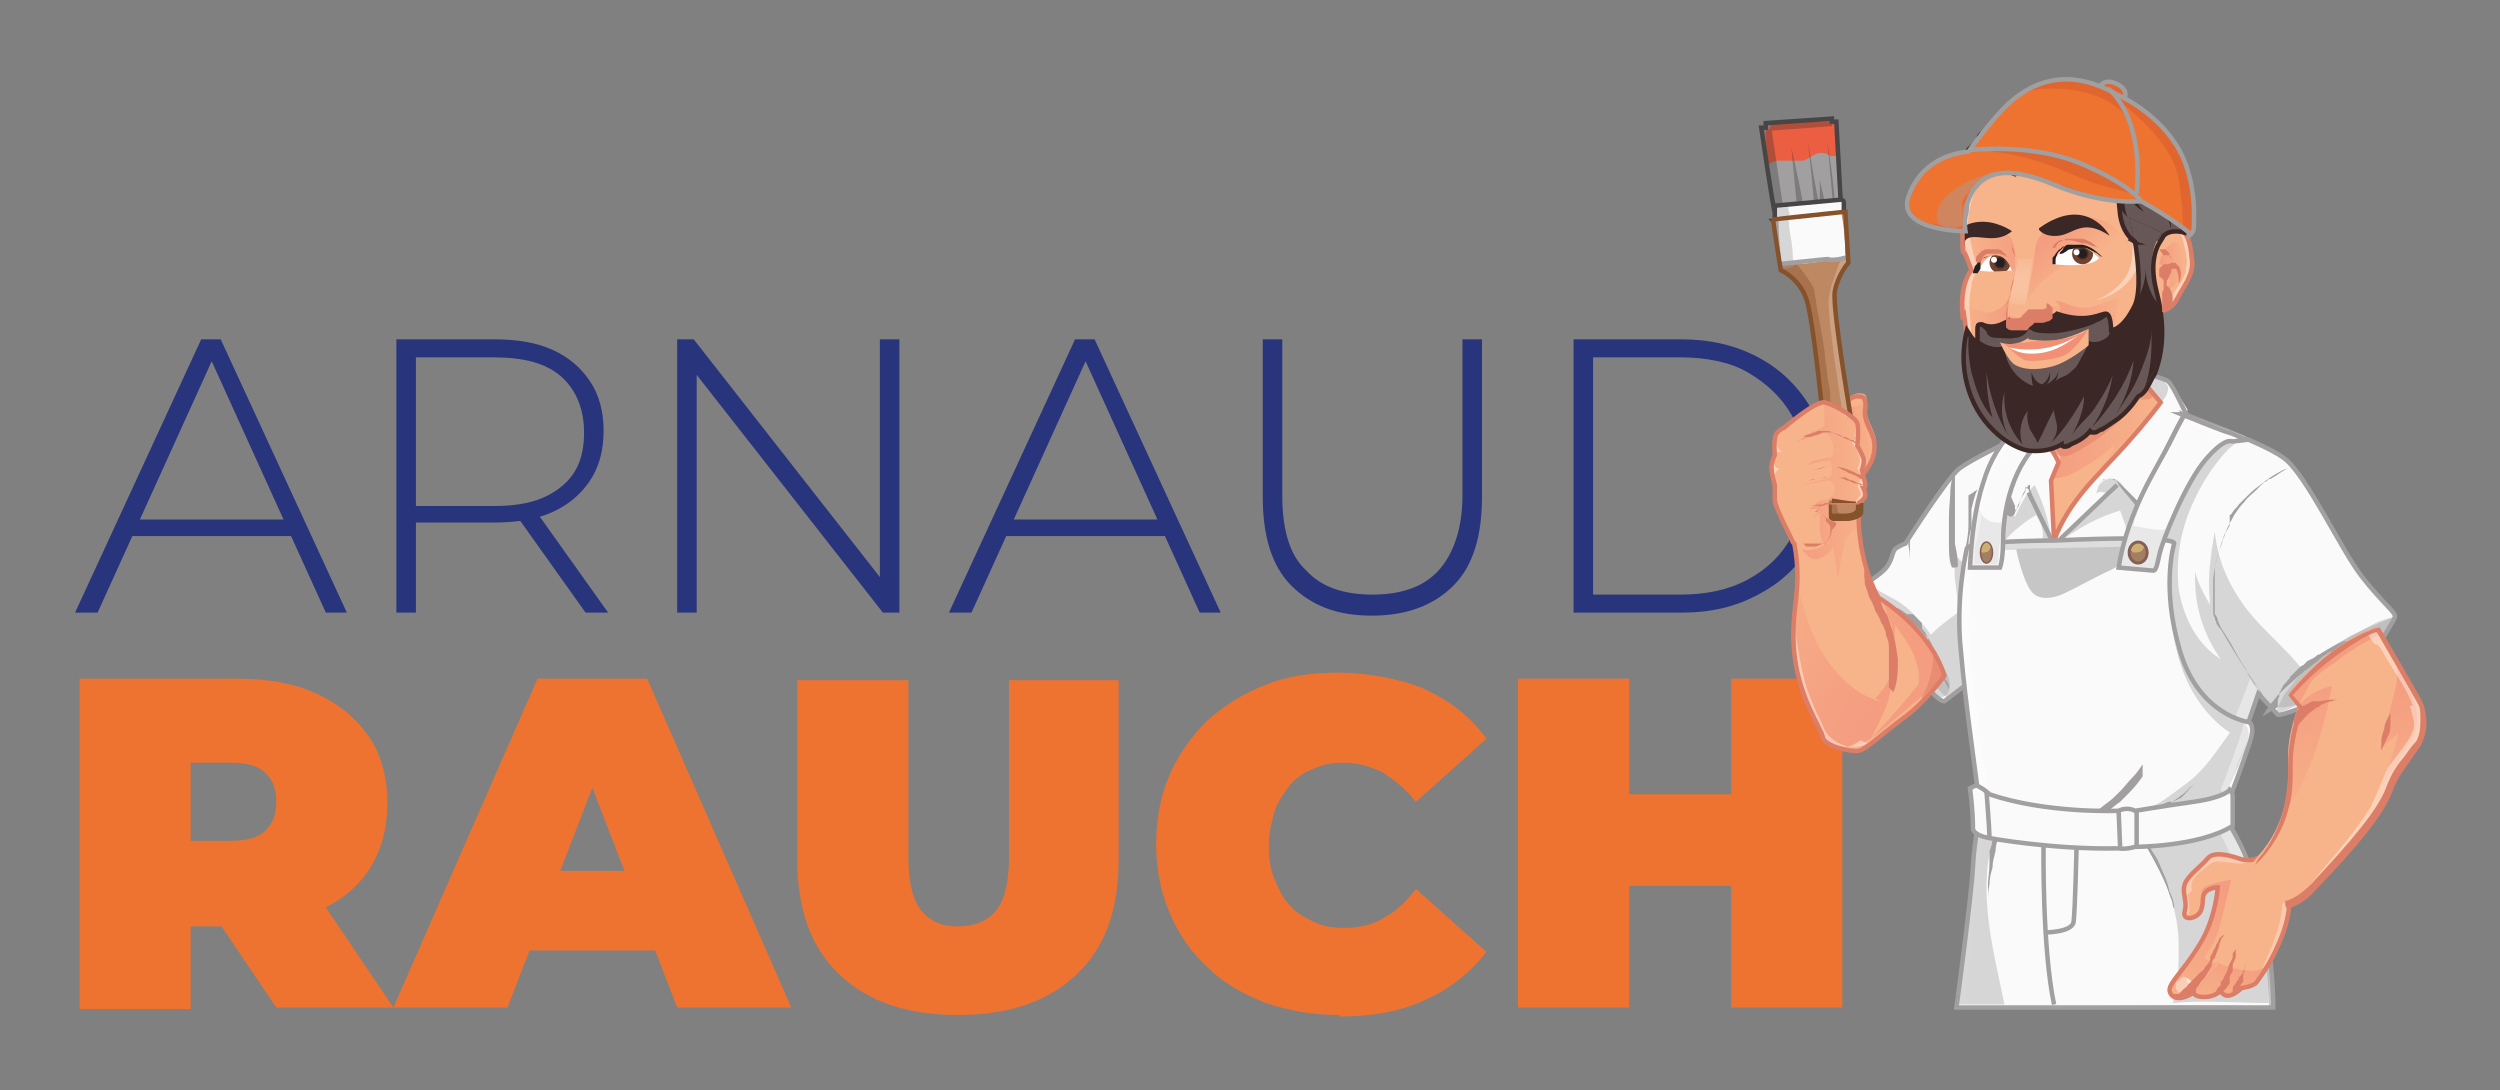 <?xml version="1.0" encoding="UTF-8"?>
<svg xmlns="http://www.w3.org/2000/svg" xmlns:xlink="http://www.w3.org/1999/xlink" version="1.1" viewBox="0 0 166.5 72.6">
  <rect x="0" y="0" width="166.5" height="72.6" fill="#808080" stroke="none"/>
  <defs>
    <style>
      .cls-1, .cls-2, .cls-3, .cls-4, .cls-5, .cls-6, .cls-7, .cls-8, .cls-9 {
        fill: none;
      }

      .cls-2 {
        stroke: #dc7e67;
      }

      .cls-2, .cls-3, .cls-4, .cls-10, .cls-5 {
        stroke-width: .3px;
      }

      .cls-2, .cls-3, .cls-4, .cls-10, .cls-5, .cls-6, .cls-7, .cls-8, .cls-9 {
        stroke-miterlimit: 10;
      }

      .cls-11 {
        fill: #e0652f;
      }

      .cls-12, .cls-10 {
        fill: #fbfafa;
      }

      .cls-13 {
        fill: #cdaf72;
      }

      .cls-14 {
        fill: url(#linear-gradient-8);
      }

      .cls-15 {
        fill: url(#linear-gradient-7);
      }

      .cls-16 {
        fill: url(#linear-gradient-5);
      }

      .cls-17 {
        fill: url(#linear-gradient-6);
      }

      .cls-18 {
        fill: url(#linear-gradient-9);
      }

      .cls-19 {
        fill: url(#linear-gradient-4);
      }

      .cls-20 {
        fill: url(#linear-gradient-3);
      }

      .cls-21 {
        fill: url(#linear-gradient-2);
      }

      .cls-22 {
        fill: #231f20;
      }

      .cls-3 {
        stroke: #474545;
      }

      .cls-23 {
        fill: #cfcece;
      }

      .cls-24, .cls-25 {
        opacity: .5;
      }

      .cls-24, .cls-26 {
        fill: #dc7e67;
      }

      .cls-27 {
        fill: #855f56;
        opacity: .6;
      }

      .cls-28 {
        fill: url(#linear-gradient);
      }

      .cls-4 {
        stroke: #86522c;
      }

      .cls-29, .cls-30, .cls-31, .cls-32 {
        fill: #fff;
      }

      .cls-29, .cls-33 {
        opacity: .2;
      }

      .cls-30, .cls-34 {
        opacity: .3;
      }

      .cls-31, .cls-35, .cls-36 {
        opacity: .4;
      }

      .cls-37 {
        fill: #eb5e42;
      }

      .cls-10, .cls-5, .cls-6 {
        stroke: #a19f9f;
      }

      .cls-38 {
        fill: #e9e8e8;
      }

      .cls-39, .cls-36 {
        fill: #86522c;
      }

      .cls-40 {
        clip-path: url(#clippath-17);
      }

      .cls-41 {
        clip-path: url(#clippath-19);
      }

      .cls-42 {
        clip-path: url(#clippath-11);
      }

      .cls-43 {
        clip-path: url(#clippath-16);
      }

      .cls-44 {
        clip-path: url(#clippath-18);
      }

      .cls-45 {
        clip-path: url(#clippath-15);
      }

      .cls-46 {
        clip-path: url(#clippath-13);
      }

      .cls-47 {
        clip-path: url(#clippath-14);
      }

      .cls-48 {
        clip-path: url(#clippath-12);
      }

      .cls-49 {
        clip-path: url(#clippath-31);
      }

      .cls-50 {
        clip-path: url(#clippath-30);
      }

      .cls-51 {
        clip-path: url(#clippath-27);
      }

      .cls-52 {
        clip-path: url(#clippath-26);
      }

      .cls-53 {
        clip-path: url(#clippath-20);
      }

      .cls-54 {
        clip-path: url(#clippath-21);
      }

      .cls-55 {
        clip-path: url(#clippath-22);
      }

      .cls-56 {
        clip-path: url(#clippath-23);
      }

      .cls-57 {
        clip-path: url(#clippath-24);
      }

      .cls-58 {
        clip-path: url(#clippath-25);
      }

      .cls-6 {
        stroke-width: .3px;
      }

      .cls-59 {
        clip-path: url(#clippath-1);
      }

      .cls-60 {
        clip-path: url(#clippath-3);
      }

      .cls-61 {
        clip-path: url(#clippath-4);
      }

      .cls-62 {
        clip-path: url(#clippath-2);
      }

      .cls-63 {
        clip-path: url(#clippath-7);
      }

      .cls-64 {
        clip-path: url(#clippath-6);
      }

      .cls-65 {
        clip-path: url(#clippath-8);
      }

      .cls-66 {
        clip-path: url(#clippath-5);
      }

      .cls-67 {
        fill: #f7b38a;
      }

      .cls-68 {
        fill: #ee7331;
      }

      .cls-69 {
        fill: #be8962;
      }

      .cls-7 {
        stroke: #3b2725;
        stroke-width: .3px;
      }

      .cls-33 {
        fill: url(#linear-gradient-10);
      }

      .cls-70 {
        fill: url(#linear-gradient-11);
      }

      .cls-71 {
        fill: url(#linear-gradient-12);
      }

      .cls-72 {
        fill: url(#linear-gradient-13);
      }

      .cls-73 {
        fill: url(#linear-gradient-14);
      }

      .cls-74 {
        fill: url(#linear-gradient-15);
      }

      .cls-75 {
        opacity: .4;
      }

      .cls-76 {
        fill: #3b2725;
      }

      .cls-77 {
        fill: #292727;
      }

      .cls-78 {
        fill: #28347c;
      }

      .cls-79 {
        fill: #74412e;
      }

      .cls-80 {
        fill: #a19f9f;
      }

      .cls-8 {
        stroke-width: .1px;
      }

      .cls-8, .cls-9 {
        stroke: #855f56;
      }

      .cls-9 {
        stroke-width: .2px;
      }

      .cls-81 {
        fill: #c7c6c6;
      }

      .cls-82 {
        clip-path: url(#clippath);
      }

      .cls-83 {
        fill: #ed6e5f;
      }
    </style>
    <clipPath id="clippath">
      <path class="cls-1" d="M124,39s1.3-.7,1.7-1.3.3-1,.6-1.2.6-.3.6-.3c0,0,2.8-4.4,3.6-5s3.1-1.7,3.1-1.7l9.7-4.5s.8.2,1.1.4,1.3,1.9,1.3,1.9l-.2.4s5,1.7,6.5,2.8,3.8,6.1,5.2,7.9,2.3,2.4,2.2,2.7-1,1.7-1,1.7l-5.1,4.3s-1.6.6-1.7.5-1.3-1.4-1.3-1.4l-1.2,3.5h-17.2l-.8-4.3-1.7,1.3s-.3.1-1.2-1"/>
    </clipPath>
    <clipPath id="clippath-1">
      <path class="cls-1" d="M124,39s1.3-.7,1.7-1.3.3-1,.6-1.2.6-.3.6-.3c0,0,2.8-4.4,3.6-5s3.1-1.7,3.1-1.7l9.7-4.5s.8.2,1.1.4,1.3,1.9,1.3,1.9l-.2.4s5,1.7,6.5,2.8,3.8,6.1,5.2,7.9,2.3,2.4,2.2,2.7-1,1.7-1,1.7l-5.1,4.3s-1.6.6-1.7.5-1.3-1.4-1.3-1.4l-1.2,3.5h-17.2l-.8-4.3-1.7,1.3s-.3.1-1.2-1"/>
    </clipPath>
    <clipPath id="clippath-2">
      <path class="cls-1" d="M135.7,29c1.2.8,1.4,1.7,1.4,1.7l-.5,1.1.2,4c1-2.7,3-4.4,4.7-6.3s2.4-2.9,2.4-2.9l-1.1-1.3c-2.4.3-4.7,1.1-6.9,2.2"/>
    </clipPath>
    <linearGradient id="linear-gradient" x1="139.8" y1="27.4" x2="139.5" y2="33.7" gradientUnits="userSpaceOnUse">
      <stop offset="0" stop-color="#f49d80"/>
      <stop offset="1" stop-color="#f49d80" stop-opacity="0"/>
    </linearGradient>
    <linearGradient id="linear-gradient-2" x1="136.6" y1="28.5" x2="143.9" y2="28.5" xlink:href="#linear-gradient"/>
    <clipPath id="clippath-3">
      <path class="cls-1" d="M149.8,48.1s-3.3-.4-4.6-4.7-.4-7.2-.4-7.2c0,0,.5-.6-8-.2,0,0-5.4,0-5.8.5,0,0-.8,3.3-.4,6.9.3,3.6,1.1,8.8,1.2,10s-.3,2.3-.4,4.3-1.1,9.4-1.1,9.4c0,0,21.1-.3,21.1,0s0-7.7-3-12.3v-1.4c0,0,.6-1.5,1-2.7s.8-2,.5-2.5Z"/>
    </clipPath>
    <clipPath id="clippath-4">
      <path class="cls-1" d="M144.5,39.2c0,1.8.2,3.6.8,5.3s1.7,3.3,3.2,4.3c-.9,1.2-1.6,2.4-2.8,3.3s-1.2.9-1.8,1.3-1.6.5-1.9.9c1.4-1.5,2.3-3.4,2.6-5.4-1.6,2.1-5.1,8.1-8.5,5.4-2-1.6-3.5-3.8-4.6-6.2-.2-.5-.5-1.2-.6-1.8.4,1.9.7,3.8.9,5.8-.2,0-.3.2-.3.3s0,.3,0,.5c.1,1.1.2,2.2,0,3.3s-.3,2.4-.4,3.6c-.3,2.4-.6,4.8-.9,7.2,0-.1,1.6,0,1.8,0,3.7,0,7.3,0,11,0,1.4,0,2.8,0,4.2,0,.9,0,1.9,0,2.8,0s.8,0,1.1,0,.3-.3.2-.7c-.2-1.9-.3-3.8-.7-5.6-.2-1.2-.6-2.3-1-3.4s-.5-1-.7-1.5c-.2-.5,0-.9,0-1.4,0-.3,0-.6,0-.9s-.2-.6-.2-.9c0-.6.4-1.3.6-1.8.6-1.5.9-3.1.9-4.7s0-1.4-.5-1.9-1.3-.8-1.9-1.3c-1.3-1-2.4-2.2-3.2-3.7Z"/>
    </clipPath>
    <clipPath id="clippath-5">
      <path class="cls-1" d="M134.3,28.4c-1,1-1.8,2.3-2.2,3.7-.6,1.8-.8,3.8-.9,5.7h2s.2-.5.2-1.7c0-2.6.9-5.9,3.3-7.3"/>
    </clipPath>
    <clipPath id="clippath-6">
      <path class="cls-1" d="M146.3,27.8s-.8.5-1.7,2-2.9,4.3-3.5,8.1c0,0,2.2.2,2.3.2s.2,0,.4-1,1.8-4.9,3.1-6.4,1.6-1.2,1.6-1.2l1,.3s-.2-.5-.3-.7-3-1.3-3-1.3Z"/>
    </clipPath>
    <clipPath id="clippath-7">
      <ellipse class="cls-1" cx="142.4" cy="36.8" rx=".6" ry=".7"/>
    </clipPath>
    <clipPath id="clippath-8">
      <ellipse class="cls-1" cx="132.3" cy="36.8" rx=".4" ry=".7"/>
    </clipPath>
    <clipPath id="clippath-9">
      <path class="cls-1" d="M131.6,52.3l-.4.2s.2,1.4.2,2.7c0,0,0,.4,1,.6,0,0,4.3.8,8.7.7,0,0,.4.1,1.1-.1,0,0,4.3,0,6.5-1.4,0,0,0-1.8,0-2s-.2-.4-.2-.4c0,0-.3.5-2.4.8s-3.9.6-3.9.6c0,0-.5-.3-1.1,0,0,0-4.8.2-8.6-1.1,0,0-.4-.4-.9-.6Z"/>
    </clipPath>
    <clipPath id="clippath-11">
      <path class="cls-1" d="M150.7,56.9s-.6.6-1.5.3-1.8-.5-2.2,0-1.3,1.1-1.5,1.7.2,1.1,0,1.8.9.5,1.1-.1,0-.9.3-1.2.8-.3.8-.3c0,0-.1,2-1.2,3.8s-2.1,2.6-2,3.1.7.7,1.6.1c0,0,.1.3.8.3s1-.4,1-.4c0,0,.2.4.6.3s.8-.5.8-.5c0,0,.8-.1,1-.4s1.1-1.4,1.8-3.4.5-5-1.4-4.8Z"/>
    </clipPath>
    <linearGradient id="linear-gradient-3" x1="148.5" y1="59.3" x2="143.6" y2="67.5" xlink:href="#linear-gradient"/>
    <clipPath id="clippath-12">
      <path class="cls-1" d="M145.5,66.1c0,.1-.3.1-.4,0s-.2-.2-.2-.4,0-.3.2-.4c.2-.2.3-.3.5-.2s.4.3.6.4c0,0,0,0,0,0,0,0,0,0,0,.1-.1.1-.3.2-.4.3"/>
    </clipPath>
    <linearGradient id="linear-gradient-4" x1="149.4" y1="63.7" x2="147.1" y2="67.6" xlink:href="#linear-gradient"/>
    <clipPath id="clippath-13">
      <path class="cls-1" d="M150.7,56.9s-.6.6-1.5.3-1.8-.5-2.2,0-1.3,1.1-1.5,1.7.2,1.1,0,1.8.9.5,1.1-.1,0-.9.3-1.2.8-.3.8-.3c0,0-.1,2-1.2,3.8s-2.1,2.6-2,3.1.7.7,1.6.1c0,0,.1.3.8.3s1-.4,1-.4c0,0,.2.4.6.3s.8-.5.8-.5c0,0,.8-.1,1-.4s1.1-1.4,1.8-3.4.5-5-1.4-4.8Z"/>
    </clipPath>
    <clipPath id="clippath-14">
      <path class="cls-1" d="M123.1,28c-.2-.2-.2-.6-.2-.9,0-.4.4-.9.9-.9.2,0,.5,0,.5.3.1.2,0,.5,0,.8,0,.6.4,1.1.6,1.8.1.5,0,1.1-.2,1.5s-.6.9-.9,1.3c0-.3,0-.5-.2-.7-.5-1-.8-2.1-.8-3.2"/>
    </clipPath>
    <linearGradient id="linear-gradient-5" x1="122.9" y1="29.2" x2="124.7" y2="29" xlink:href="#linear-gradient"/>
    <clipPath id="clippath-15">
      <path class="cls-1" d="M118.2,14.1c-.1-.1-.9-5.6-.9-5.6h.3v-.3s4.4-.3,4.4-.3v.2h.3s.3,5.5.3,5.5"/>
    </clipPath>
    <clipPath id="clippath-16">
      <path class="cls-1" d="M118.2,14.8s0-.5,0-.7c0-.2,0-.4,0-.4l4.4-.4s.2,0,.2.2,0,.8,0,.8l-4.7.4Z"/>
    </clipPath>
    <clipPath id="clippath-17">
      <path class="cls-1" d="M118.1,14.7c0,0,.5,3.3.5,3.3,0,0,1.2.5,1.7,1.9s1.2,8.9,1.2,8.9l1.9-.2s-1.4-8.1-1.2-9.2.9-1.9.9-1.9l-.2-3.4-4.7.5Z"/>
    </clipPath>
    <clipPath id="clippath-18">
      <path class="cls-1" d="M119.4,36.1c0-.1-1.2-2.3-1.2-2.8s0-1,0-1c0,0-.3-1-.2-1.4s.2-.6.2-.6c0,0-.1-1.1.1-1.4s.5-.4.5-.4c0,0,2.1-1.8,2.7-1.7s2.1,1,2.2,1.4,0,1.5,0,1.5c0,0,.3.5.4.8s-.1.8-.1.8c0,0,.1.4.2.8s-.1.4-.1.4c0,0,.2.4.1.6s-.4.4-.4.4c0,0-.3,3.4,1.3,6.3,0,0,3.4,2,4.4,5.2,0,0-1.2,1.7-2.7,2.8s-2.5,2.1-3,2.2-2.3-.3-2.4-.9-1.6-2.6-1.9-5.6.6-4.1,0-7.3Z"/>
    </clipPath>
    <linearGradient id="linear-gradient-6" x1="119.7" y1="32.8" x2="124.2" y2="32.5" xlink:href="#linear-gradient"/>
    <linearGradient id="linear-gradient-7" x1="125.5" y1="45.6" x2="115" y2="38.9" xlink:href="#linear-gradient"/>
    <clipPath id="clippath-19">
      <path class="cls-1" d="M121.8,33.5s0,.8,0,.8c0,0,.3.3,1.1.2s.8-.4.8-.4v-.6s-1.7-.2-1.8-.2-.1.2-.1.2Z"/>
    </clipPath>
    <clipPath id="clippath-20">
      <path class="cls-1" d="M152.4,46.2l.7.8s-.8,1.9-.7,3.6-.1,4.3-2,6.4.8,4.8,3.6,1.9c2.7-2.9,4.4-4.9,5-6.4s1.2-1.9,1.9-3,.4-2.2.2-2.6-2.9-5.1-2.9-5.1c0,0-2.7.7-5.8,4.4Z"/>
    </clipPath>
    <linearGradient id="linear-gradient-8" x1="156.7" y1="44.9" x2="156" y2="55.6" xlink:href="#linear-gradient"/>
    <clipPath id="clippath-21">
      <path class="cls-1" d="M130.9,14.7c0,0-1.1-3.1,0-4.5s3.2-1.6,3.2-1.6l.2,1.6-.2,1.8"/>
    </clipPath>
    <linearGradient id="linear-gradient-9" x1="143.9" y1="17.8" x2="145.5" y2="17.8" xlink:href="#linear-gradient"/>
    <linearGradient id="linear-gradient-10" x1="134.7" y1="17.2" x2="134.4" y2="20.6" gradientUnits="userSpaceOnUse">
      <stop offset="0" stop-color="#fff" stop-opacity="0"/>
      <stop offset="0" stop-color="#fff" stop-opacity="0"/>
      <stop offset="0" stop-color="#fff" stop-opacity=".3"/>
      <stop offset="0" stop-color="#fff" stop-opacity=".4"/>
      <stop offset=".1" stop-color="#fff" stop-opacity=".6"/>
      <stop offset=".2" stop-color="#fff" stop-opacity=".7"/>
      <stop offset=".2" stop-color="#fff" stop-opacity=".8"/>
      <stop offset=".3" stop-color="#fff" stop-opacity=".9"/>
      <stop offset=".3" stop-color="#fff" stop-opacity="1"/>
      <stop offset=".4" stop-color="#fff" stop-opacity="1"/>
      <stop offset=".5" stop-color="#fff"/>
      <stop offset=".6" stop-color="#fff" stop-opacity="1"/>
      <stop offset=".6" stop-color="#fff" stop-opacity=".9"/>
      <stop offset=".7" stop-color="#fff" stop-opacity=".9"/>
      <stop offset=".8" stop-color="#fff" stop-opacity=".8"/>
      <stop offset=".8" stop-color="#fff" stop-opacity=".7"/>
      <stop offset=".9" stop-color="#fff" stop-opacity=".5"/>
      <stop offset=".9" stop-color="#fff" stop-opacity=".3"/>
      <stop offset="1" stop-color="#fff" stop-opacity=".1"/>
      <stop offset="1" stop-color="#fff" stop-opacity="0"/>
    </linearGradient>
    <linearGradient id="linear-gradient-11" x1="134.3" y1="21.4" x2="137.6" y2="19.9" xlink:href="#linear-gradient"/>
    <clipPath id="clippath-22">
      <path class="cls-1" d="M130.8,20.9c.2,1.2.6,7.2,2.8,7.8s5.6.3,7.9-1.9,2.4-6,2.4-6c0,0,.7,0,1.1-.8s1.1-1.6,1-2.5-.2-1.9-.8-2.1-1.4.4-1.4.4c0,0,.9-5.7-2.4-6.5s-8.2,0-9.5,1.9c0,0-1.2,1.3-1.2,3.9s0,1.3.3,2.2l.3.8s-.8.8-.6,3"/>
    </clipPath>
    <linearGradient id="linear-gradient-12" x1="133.9" y1="20.9" x2="130.7" y2="21.5" xlink:href="#linear-gradient"/>
    <linearGradient id="linear-gradient-13" x1="137.6" y1="21.1" x2="141.9" y2="20.9" xlink:href="#linear-gradient"/>
    <linearGradient id="linear-gradient-14" x1="136.5" y1="15.8" x2="138.5" y2="18.1" xlink:href="#linear-gradient"/>
    <linearGradient id="linear-gradient-15" x1="134.5" y1="16.2" x2="131.3" y2="16.9" xlink:href="#linear-gradient"/>
    <clipPath id="clippath-23">
      <path class="cls-1" d="M136.8,17.6s2.4.3,3-.4c0,0-.8-.9-1.7-.9s-1.4,1.3-1.4,1.3Z"/>
    </clipPath>
    <clipPath id="clippath-24">
      <path class="cls-1" d="M134,18s-1.5.2-2.2,0c0,0,.4-1.1,1.2-1s1,1.1,1,1.1Z"/>
    </clipPath>
    <clipPath id="clippath-25">
      <path class="cls-1" d="M142.6,16.2c-.8-.2-1.3-1.1-1.4-1.9s0-1.7-.4-2.5c-.3-.8-1.1-1.5-2-1.7-1.8-.6-3.2.3-4.6,1.5,0,0-2.6-.9-2.4-2.5s7.7-3.5,11.4-.6,2.3,6.9,2.3,6.9c0,0-1.3-.4-1.7.7l-.9-.4"/>
    </clipPath>
    <clipPath id="clippath-26">
      <path class="cls-1" d="M133.6,21.3c-.5.3-1.1.5-1.7.2-.2,0-.3,0-.3.3,0,.3,0,.6,0,.9-.4-.2-.5-.5-.7-.8-.6,2.3,0,5,1.8,6.7.6.6,1.4,1.1,2.2,1.3.8.1,1.6,0,2.3-.4,0,.2.4.2.6,0,.5-.2,1-.5,1.3-.9,0,0,.1.1.1.1,0,0,.2,0,.2,0,.2,0,.3-.2.5-.2.3-.2.6-.4.9-.6.6-.4,1.1-1,1.5-1.6,0,0,.2-.1.3-.2.1-.1.2-.2.3-.4.2-.3.3-.6.5-.9.7-1.8.6-3.7.1-5.6-.7-2.5.5-3.7.5-3.7l-2.2-1s1.1,4.1.3,5.8-1.6,1.7-1.6,1.7c0,0,0-1-.3-1.1s-1.2.7-3.3,0c0,0-.3.1-.6.1s-.4,0-.5,0-.7.8-1.3.9-.9-.1-.9-.6Z"/>
    </clipPath>
    <clipPath id="clippath-27">
      <path class="cls-1" d="M135.1,22.6s1.2.2,2.1,0,1.9-.7,1.9-.7l-.5,1.2s-.8,1-1.9,1.3-2,.2-2.5-.1-1-1.5-1-1.5c0,0,.9.4,1.9-.3Z"/>
    </clipPath>
    <clipPath id="clippath-30">
      <path class="cls-1" d="M142.6,16.2c-.8-.2-1.3-1.1-1.4-1.9s0-1.7-.4-2.5c-.3-.8-1.1-1.5-2-1.7-1.8-.6-3.2.3-4.6,1.5,0,0-2.6-.9-2.4-2.5s7.7-3.5,11.4-.6,2.3,6.9,2.3,6.9c0,0-1.3-.4-1.7.7l-.9-.4"/>
    </clipPath>
    <clipPath id="clippath-31">
      <path class="cls-1" d="M145.7,15.6s-1.1-1.1-3.2-2.2c0,0-2.5.3-5.8-1.1s-5.1-.9-6,1.6c0,0,0,.4,0,.6s0,.9,0,.9c0,0-4.5.1-3.7-2.2s2.8-2.9,4-3c0,0,1.7-2.4,2.9-3.4s3.5-2.4,7-.4c0,0,2.4,1,3.9,3.3s1.2,5.3,1.2,5.6-.3.5-.3.5Z"/>
    </clipPath>
  </defs>
  <!-- Generator: Adobe Illustrator 28.7.1, SVG Export Plug-In . SVG Version: 1.2.0 Build 142)  -->
  <g>
    <g id="Calque_1">
      <g>
        <path class="cls-78" d="M5,40.8l8.4-18.2h1.3l8.4,18.2h-1.4l-7.9-17.4h.6l-7.9,17.4h-1.4ZM8.1,35.7l.4-1.1h10.9l.4,1.1h-11.8Z"/>
        <path class="cls-78" d="M26.4,40.8v-18.2h6.5c1.5,0,2.8.2,3.9.7,1.1.5,1.9,1.2,2.5,2.1.6.9.9,2,.9,3.3s-.3,2.4-.9,3.3c-.6.9-1.4,1.6-2.5,2.1-1.1.5-2.4.7-3.9.7h-5.8l.6-.6v6.6h-1.3ZM27.7,34.3l-.6-.6h5.8c2,0,3.4-.4,4.5-1.3s1.5-2.1,1.5-3.6-.5-2.8-1.5-3.7-2.5-1.3-4.5-1.3h-5.8l.6-.6v11.2ZM39,40.8l-4.7-6.6h1.5l4.7,6.6h-1.5Z"/>
        <path class="cls-78" d="M45.1,40.8v-18.2h1.1l13,16.6h-.6v-16.6h1.3v18.2h-1.1l-13-16.6h.6v16.6h-1.3Z"/>
        <path class="cls-78" d="M63.2,40.8l8.4-18.2h1.3l8.4,18.2h-1.4l-7.9-17.4h.6l-7.9,17.4h-1.4ZM66.3,35.7l.4-1.1h10.9l.4,1.1h-11.8Z"/>
        <path class="cls-78" d="M91.3,41c-2.3,0-4-.7-5.3-2-1.3-1.3-1.9-3.3-1.9-5.9v-10.5h1.3v10.4c0,2.3.5,4,1.6,5,1,1.1,2.5,1.6,4.4,1.6s3.4-.5,4.4-1.6,1.6-2.8,1.6-5v-10.4h1.3v10.5c0,2.6-.6,4.6-1.9,5.9-1.3,1.3-3.1,2-5.4,2Z"/>
        <path class="cls-78" d="M104.8,40.8v-18.2h7.2c1.9,0,3.6.4,5.1,1.2s2.6,1.9,3.4,3.2c.8,1.4,1.2,2.9,1.2,4.7s-.4,3.3-1.2,4.7c-.8,1.4-1.9,2.4-3.4,3.2s-3.1,1.2-5.1,1.2h-7.2ZM106.1,39.6h5.8c1.7,0,3.2-.3,4.5-1s2.2-1.6,2.9-2.8c.7-1.2,1-2.6,1-4.1s-.3-2.9-1-4.1-1.7-2.1-2.9-2.8-2.8-1-4.5-1h-5.8v15.8Z"/>
      </g>
      <g>
        <path class="cls-68" d="M5.3,67.1v-21.9h10.5c2,0,3.8.3,5.3,1,1.5.7,2.6,1.6,3.5,2.9.8,1.2,1.2,2.7,1.2,4.4s-.4,3.1-1.2,4.4c-.8,1.2-2,2.2-3.5,2.8-1.5.6-3.3,1-5.3,1h-6.4l3.3-3v8.5h-7.4ZM12.7,59.3l-3.3-3.3h6c1,0,1.8-.2,2.3-.7.5-.5.7-1.1.7-1.9s-.2-1.4-.7-1.9c-.5-.5-1.2-.7-2.3-.7h-6l3.3-3.3v11.8ZM18.4,67.1l-5.4-8h7.8l5.4,8h-7.9Z"/>
        <path class="cls-68" d="M26.2,67.1l9.6-21.9h7.3l9.6,21.9h-7.6l-7.1-18.4h2.9l-7.1,18.4h-7.5ZM31.9,63.3l1.9-5.3h10.1l1.9,5.3h-13.8Z"/>
        <path class="cls-68" d="M63.8,67.6c-3.4,0-6-.9-7.9-2.7-1.9-1.8-2.8-4.4-2.8-7.6v-12h7.4v11.8c0,1.7.3,2.9.9,3.6.6.7,1.4,1,2.4,1s1.9-.3,2.5-1c.6-.7.9-1.9.9-3.6v-11.8h7.3v12c0,3.3-.9,5.8-2.8,7.6s-4.5,2.7-7.9,2.7Z"/>
        <path class="cls-68" d="M89.2,67.6c-1.8,0-3.4-.3-4.9-.8-1.5-.6-2.8-1.3-3.9-2.4-1.1-1-1.9-2.2-2.5-3.6-.6-1.4-.9-2.9-.9-4.6s.3-3.2.9-4.6c.6-1.4,1.5-2.6,2.5-3.6,1.1-1,2.4-1.8,3.9-2.4,1.5-.6,3.1-.8,4.9-.8s4.1.4,5.7,1.1c1.7.8,3,1.8,4.1,3.3l-4.7,4.2c-.6-.8-1.4-1.4-2.1-1.9-.8-.4-1.7-.7-2.6-.7s-1.5.1-2.1.4c-.6.2-1.2.6-1.6,1.1s-.8,1.1-1,1.7c-.2.7-.4,1.4-.4,2.3s.1,1.6.4,2.3c.3.7.6,1.3,1,1.7.4.5,1,.8,1.6,1.1.6.3,1.3.4,2.1.4s1.9-.2,2.6-.7c.8-.4,1.5-1.1,2.1-1.9l4.7,4.2c-1.1,1.4-2.5,2.5-4.1,3.2-1.7.8-3.6,1.1-5.7,1.1Z"/>
        <path class="cls-68" d="M108.5,67.1h-7.4v-21.9h7.4v21.9ZM115.8,59h-7.8v-6.1h7.8v6.1ZM115.3,45.2h7.4v21.9h-7.4v-21.9Z"/>
      </g>
      <g>
        <g>
          <g>
            <path class="cls-12" d="M124,39s1.3-.7,1.7-1.3.3-1,.6-1.2.6-.3.6-.3c0,0,2.8-4.4,3.6-5s3.1-1.7,3.1-1.7l9.7-4.5s.8.2,1.1.4,1.3,1.9,1.3,1.9l-.2.4s5,1.7,6.5,2.8,3.8,6.1,5.2,7.9,2.3,2.4,2.2,2.7-1,1.7-1,1.7l-5.1,4.3s-1.6.6-1.7.5-1.3-1.4-1.3-1.4l-1.2,3.5h-17.2l-.8-4.3-1.7,1.3s-.3.1-1.2-1"/>
            <g class="cls-82">
              <g class="cls-35">
                <path class="cls-80" d="M128.4,42.5c.6-.7,1.3-1.2,2-1.7,0-.7-.1-1.5-.2-2.2s.1-1.4,0-1.7c.4.6,1,.9,1.7,1s1.4,0,2-.2c.6-.2,1.3-.5,1.7-1,.7-.8.5-1.6,0-2.4-1,.6-1.8,1.3-2.5,2.2l.3-3.1.8,1c.4-.8.7-1.5,1.3-2.1.6,1.2,1.2,3,1.1,4.3,1.7-.3,3.5-.5,5.3-.7-.1-.2-.7-1.9-.7-1.9-1.3.4-2.5,1-3.6,1.8.9-1.1,2-2,3-2.9-.2,0-.8-.3-1,0,.1-.3.1-.6.4-.8s.5-.3.8-.2c.5.1.6.6.9.9s.6.7,1.1.9c.4-1.2,1-2.3,1.5-3.4.2-.5.4-.9.7-1.4s.5-1,.7-1.1c.1,0,.3,0,.4,0,1.2.4,2.3.9,3.5,1.3-.9.4-1.5,1.1-2.1,1.9-.6.8-1.1,1.7-1.5,2.6-.8,1.8-1.1,3.7-.9,5.6.3,1.9,1.2,3.7,2.8,4.7-1.2-1.7-1.8-3.7-1.7-5.8.2.8.6,1.5,1,2.2-.2-1.8,0-3.1.3-4.9.2,1.9.9,3.5,2,5,1.2,1.6,2.8,2.8,4,4.4-.2-.3,2.7-2.2,3-2.4.6-.3,1.1-.6,1.7-.9s1-.3,1.4-.5c-1,2.2-3.3,3.8-5.3,5.1-.6.5-1.3.9-2.1,1s-1.7-.3-1.8-1.1c-.1.7-.3,1.4-.6,2s-.9,1.1-1.6,1.2c-.6,0-1.1-.2-1.7-.5-4.1-1.8-8.8-.8-13.2-1.5-.7-.1-1.4-.4-1.5-1,0-.2,0-.4-.1-.6-.3-.3-.8,0-1,.3s-.5.8-.9.7c-2.2-2-3.9-4.6-4.9-7.4.6.4,1.4.7,2,1.2s1.3,1.3,1.8,2Z"/>
              </g>
              <g class="cls-35">
                <path class="cls-80" d="M144.2,25.4c-.3-.3-.8-.4-1.3-.2-.1,0-.2.3,0,.4s.2.3.3.4c.3.2.5.5.7.9,0,0,.4-.6.4-.6.1-.3.2-.6-.1-.8Z"/>
              </g>
              <g class="cls-35">
                <path class="cls-32" d="M149.9,45.1c.1.4.3.7.6,1-.3.6-.6,1.3-.7,2-.3-.1-.6-.3-.9-.4,0,0,.9-2.3,1-2.6Z"/>
              </g>
              <g>
                <g class="cls-35">
                  <path class="cls-80" d="M151.4,47.6c.1,0,.5-.9.6-1.1.2-.4.5-.7.8-1.1.5-.7,1.1-1.2,1.8-1.8,1.5-1.2,3.1-1.8,4.8-2.5-1.7,3.1-4.6,5.4-8,6.5Z"/>
                </g>
                <g class="cls-35">
                  <path class="cls-80" d="M129.7,46.2c-.3.4-.9.3-1.2,0s-.5-.8-.6-1.2.8-.7.8-.8c.4-.3.4-.2.7.2s.7,1.3.3,1.8Z"/>
                </g>
              </g>
            </g>
            <g class="cls-59">
              <path class="cls-80" d="M130.4,37.7c0-.5-.1-1-.2-1.5,0,0,0-.1,0-.2,0,0,0-.1,0-.2,0-.1,0-.2,0-.3,0-.1,0-.2,0-.3,0,0,0-.1,0-.2,0,0,0-.1,0-.2,0-.9,0-1.6,0-2.2,0,0,0-.2,0-.2,0,0,0-.1,0-.2,0-.1,0-.3,0-.4,0-.1,0-.2,0-.3,0-.1,0-.2,0-.3,0,0,0,0,0-.1,0,0,0,0,0-.1,0,0,0-.1,0-.2,0,0,0-.1,0-.1-.1.5-.2,1.2-.3,1.8,0,.6-.1,1.3-.1,1.9,0,.6,0,1.3,0,1.8,0,.6,0,1.1.2,1.6h.3Z"/>
              <path class="cls-80" d="M127.5,33c-.1.4-.2.7-.3,1.1,0,0,0,0,0,.1,0,0,0,0,0,0,0,0,0,0,0,0,0,0,0,.2,0,.2,0,.2,0,.3,0,.5,0,.2,0,.3,0,.5,0,0,0,.1,0,.2,0,0,0,.1,0,.2,0,0,0,.1,0,.2,0,0,0,0,0,0,0,0,0,0,0,0,0,0,0,0,0,0,0,0,0,.1,0,.2,0,0,0,.1,0,.2,0,0,0,.1,0,.2,0,0,0,.1,0,.2,0,0,0,0,0,.1,0,0,0,0,0,.1,0,0,0,0,0,.1,0,0,0,0,0,0,0,0,0,0,0,0,0,0,0,.1,0,.2,0,0,0,.1,0,.2,0,0,0,0,0,.1,0,0,0,0,0,0,0-.4,0-.8-.1-1.3,0-.4,0-.9,0-1.3,0-.4.1-.9.2-1.3,0-.4.2-.8.3-1.1h-.3Z"/>
              <path class="cls-80" d="M131.1,33s0,0,0,.3c0,0,0,0,0,.1,0,0,0,.1,0,.2,0,0,0,.1,0,.2,0,0,0,.2,0,.2,0,0,0,0,0,.1,0,0,0,0,0,.1,0,0,0,.2,0,.3,0,.1,0,.2,0,.3,0,0,0,0,0,0,0,0,0,0,0,0,0,0,0,.1,0,.2,0,.5-.1,1-.2,1.6,0,.1,0,.3,0,.4,0,0,0,.2,0,.2,0,0,0,.2,0,.2,0,0,0,.2,0,.2,0,0,0,.2,0,.2,0,.2,0,.3,0,.5,0,.3,0,.7,0,1.1,0,.2,0,.4,0,.5,0,0,0,0,0,.1,0,0,0,0,0,.1,0,0,0,.2,0,.3,0,.8.2,1.5.3,2.3,0,.1,0,.2,0,.3,0,0,0,.1,0,.2,0,0,0,.1,0,.2,0,.1,0,.2,0,.3,0,.1,0,.2,0,.3.1.4.2.8.3,1.2,0,0,0,0,0-.2,0,0,0,0,0-.1,0,0,0-.1,0-.2,0,0,0-.1,0-.2,0,0,0-.1,0-.2,0,0,0-.2,0-.2,0,0,0-.2,0-.3,0,0,0-.2,0-.3,0,0,0-.1,0-.2,0,0,0-.1,0-.2-.1-.4-.2-.9-.3-1.5-.1-.6-.2-1.2-.2-1.9,0-.3,0-.7,0-1.1,0-.2,0-.4,0-.6,0,0,0-.2,0-.3,0,0,0,0,0-.1,0,0,0,0,0-.1,0-.4,0-.8.1-1.2,0-.4.1-.8.2-1.2,0,0,0-.1,0-.2,0,0,0,0,0,0,0,0,0,0,0,0,0-.1,0-.2,0-.3,0-.1,0-.2,0-.3,0,0,0-.1,0-.2,0,0,0-.1,0-.2.1-.4.2-.9.4-1.3Z"/>
              <path class="cls-80" d="M145.3,27.6c-.6,1.1-1.1,2.2-1.6,3.1-.2.5-.5.9-.7,1.3-.2.4-.4.8-.6,1.2,0,0,0,0,0,.1,0,0,0,0,0,0,0,0,0,0,0,.1h0s0,0,0,0c0,0,0,0,0,0,0,0,0,0,0,0,0,0,0,0,0,0,0,0,0,0,0,0,0,0,0,0,0,0,0,0,0,0,0,0h0s0,0,0,0c0,0,0,0,0,0,0,0,0,0,0,0,0,0,0,0,0,0,0,0,0,0,0,0,0,0,0,0,0,0,0,0-.1-.1-.2-.2,0,0-.1-.1-.2-.2-.2-.2-.5-.5-.6-.6-.2-.2-.3-.3-.5-.4,0,0-.1,0-.2-.1,0,0,0,0,0,0,0,0,0,0,0,0-.1,0-.2,0-.3,0,0,0-.1,0-.2,0-.1,0-.2.1-.2.1,0,0,0,0,0,0,0,0,0,0,0,0,0,0,0,0,0,0,0,0,.1,0,.2-.1,0,0,.1,0,.2,0,0,0,.1,0,.2,0,0,0,0,0,.1,0,0,0,0,0,.1,0,0,0,0,0,0,0,0,0,0,0,0,0,0,0,0,0,0,0,0,0,0,0,.1.1,0,0,.2.2.2.3.2.2.3.4.5.6.2.2.3.4.5.6,0,0,0,0,0,0h0s0,0,0,0c0,0,.1.2.2.2.1.2.3.3.4.5h0s0,0,0,0h0s0,0,0,0h0s0-.1,0-.1v-.2c0-.1,0-.3,0-.4,0,0,0-.1,0-.2h0c0,0,0-.2,0-.2,0,0,0,0,0-.1h0c0,0,0,0,0,0h0s0,0,0,0h0s0,0,0,0h0s0-.1,0-.1v-.2c.2-.1.2-.2.3-.4.1-.2.3-.5.4-.7.3-.5.5-1,.8-1.5.5-.9.9-1.8,1.3-2.6l-.4-.2Z"/>
              <polyline class="cls-5" points="141 32.3 136.8 36.3 135.1 32.8"/>
              <path class="cls-80" d="M132.7,31.8c0,.2.2.4.2.7,0,.2.2.4.2.6,0,.2.2.4.3.6,0,0,0,.2.1.3,0,0,0,.2.2.3,0,0,0,0,0,0h0s0,0,0,0c0,0,0,0,0,0,0,0,.1.1.2.1,0,0,0,0,.1,0,0,0,0,0,0,0h0s0,0,0,0c0,0,.1-.1.2-.2h0s0,0,0,0h0s0,0,0,0c0,0,0,0,0,0,0,0,0,0,0-.1,0,0,0-.2.1-.2.1-.3.3-.6.4-.9,0-.1.1-.2.2-.4,0,0,0-.1,0-.2,0,0,0,0,0,0h0s0,0,0,0c0,0,0,0,0,0,0,0,0,0,0,0,0,0,0,0,0,0,0,0,0,0,0,0,0,0,0,0,0,0,0,0,0,0,0,0h0s0,0,0,0c0,0,.1.1.2.2,0,.1.1.2.2.3,0,0,0,.1,0,.1,0-.1,0-.2-.1-.4,0,0,0-.1,0-.2,0,0,0,0,0,0,0,0,0,0,0,0,0,0,0,0,0,0h0c0,0,0,0,0-.1,0,0,0,0,0,0,0,0,0,0,0,0,0,0,0,0-.1,0h0s0,0,0,0c0,0,0,0,0,0,0,0,0,0,0,0,0,.1-.2.2-.2.4-.1.2-.3.5-.4.8,0,.1-.1.3-.2.4,0,0,0,.1-.1.2,0,0,0,0,0,0h0s0,0,0,0h0s0,0,0,0c0,0,0,0,0,0,0,0,0,0,0,0,0,0,0,0,0,0,0,0,0,0,0,0,0,0,0,0,0,0h0s0,0,0,0h0s0,0,0,0h0c0,0,0-.1,0-.2,0,0,0-.1,0-.2-.1-.2-.2-.5-.3-.7,0-.2-.2-.5-.3-.7,0-.2-.2-.4-.2-.6h-.4Z"/>
              <path class="cls-80" d="M150.9,48.4h0c0,0,0,0,0,0,0,0,0,0,0,0,0,0,0,0,0,0,0,0,0-.1,0-.2,0-.1,0-.2,0-.3,0-.2,0-.4-.1-.6,0-.2,0-.4-.1-.5,0-.2,0-.3,0-.4-.1-.2-.2-.3-.3-.5,0-.1-.2-.3-.3-.4-.2-.3-.4-.6-.5-.9-.4-.6-.7-1.1-1-1.7-.2-.3-.3-.5-.5-.8-.2-.3-.3-.5-.4-.8,0-.1-.1-.3-.2-.4,0,0,0-.1,0-.2,0,0,0-.1,0-.2h0s0,0,0,0h0s0,0,0,0h0s0,0,0,0c0,0,0,0,0-.1,0,0,0-.1,0-.2,0-.1,0-.3,0-.4,0-.3,0-.6,0-.8,0-.3,0-.5,0-.8,0-.5.1-1,.3-1.5.2-.9.6-1.7,1-2.4.2-.3.4-.6.7-.9.2-.3.5-.5.7-.7.2-.2.4-.4.6-.6,0,0,.1,0,.2-.1,0,0,0,0,0,0,0,0,0,0,0,0,0,0,0,0,.1-.1,0,0,0,0,.1,0,.4-.2.6-.4.8-.5.2-.1.3-.2.3-.2-.7.3-1.3.7-1.9,1.2-.3.2-.6.5-.9.8-.1.1-.3.3-.4.4-.1.2-.3.3-.4.5,0,0-.1.2-.2.2,0,0,0,0,0,.1h0c0,0,0,.1,0,.1,0,0,0,0,0,.1,0,0,0,0,0,.1,0,0,0,0,0,0h0c0,.1,0,.2,0,.2,0,.2-.2.4-.3.6,0,.2-.2.4-.2.6-.3.8-.5,1.6-.6,2.4,0,.4,0,.8,0,1.2,0,.2,0,.4,0,.6,0,.1,0,.2,0,.3h0s0,0,0,0c0,0,0,0,0,0h0c0,0,0,.1,0,.1,0,0,0,0,0,0h0c0,0,0,0,0,.1,0,0,0,.2.1.3,0,0,0,.2.1.3,0,.2.2.4.3.5.2.3.4.7.6,1,.4.7.8,1.3,1.2,1.9.2.3.4.6.6.9,0,.1.2.3.3.4,0,.1.2.3.2.4,0,.2,0,.4.1.6,0,.2,0,.4.1.6,0,.2,0,.4,0,.5,0,0,0,.2,0,.2,0,0,0,0,0,0,0,0,0,0,0,0h0s0,0,0,0c0,0,0,0,0,0,0,0,0,0,0,0h.4Z"/>
            </g>
            <path class="cls-5" d="M124,39s1.3-.7,1.7-1.3.3-1,.6-1.2.6-.3.6-.3c0,0,2.8-4.4,3.6-5s3.1-1.7,3.1-1.7l9.7-4.5s.8.2,1.1.4,1.2,2.2,1.2,2.2h0c0,.1,5,1.8,6.5,2.9s3.8,6.1,5.2,7.9,2.3,2.4,2.2,2.7-1,1.7-1,1.7l-5.1,4.3s-1.6.6-1.7.5-1.3-1.4-1.3-1.4l-1.2,3.5h-17.2l-.8-4.3-1.7,1.3s-.3.1-1.2-1"/>
            <path class="cls-67" d="M142.8,25.5l1.1,1.3s-.7,1-2.4,2.9-3.7,3.6-4.7,6.3l-.2-4,.9-2"/>
            <g class="cls-62">
              <path class="cls-28" d="M136.6,32.5s.7.2,1.9-.7,2.7-2.3,2.7-2.3c0,0,.1,1.1.2,1s2-1.7,2.2-1.9,1.1-1.6,1.2-2-.3-1.9-.8-2-4.7,2.2-5.6,3.1-3.9,3-3.9,3.4"/>
              <path class="cls-67" d="M142.8,25.5l1.1,1.3s-.7,1-2.4,2.9-3.7,3.6-4.7,6.3l-.2-4,.9-2"/>
              <path class="cls-21" d="M140.8,29.9c-.3.5-.5,1-1,1.4.3-.4,4.1-4.6,4.1-4.6-.6-.4-1.1-.9-1.5-1.6-1.9.9-3.8,2-5.4,3.4-.2.2-.4.4-.4.6,0,.5.5.9.6,1.4,0,.2-.2.3-.4.5s-.3.3-.3.5c0,.8,1.8,0,2.1-.3.8-.4,1.5-.9,2.1-1.5Z"/>
              <path class="cls-24" d="M136.2,29.1c.1.3.3.6.5.8.4.6.8.6,1.4.3s1-.6,1.5-.9c1.1-.8,2.1-1.7,2.9-2.7,0,0,.5,0,.6,0,.1,0,.3-.2.4-.4-.4-.3-.7-.7-.9-1.1-.5.8-1.4,1.2-2.3,1.6-1.3.6-2.6,1.1-3.9,1.7-.1,0-.2,0-.3.2-.1.2,0,.3.1.5Z"/>
            </g>
            <path class="cls-2" d="M142.8,25.5l1.1,1.3s-.7,1-2.4,2.9-3.7,3.6-4.7,6.3l-.2-4,.5-1.2s-.6-1.5-1.7-1.9"/>
            <path class="cls-81" d="M149.8,48.1s-3.3-.4-4.6-4.7-.4-7.2-.4-7.2c0,0,.5-.6-8-.2,0,0-5.4,0-5.8.5,0,0-.8,3.3-.4,6.9.3,3.6,1.1,8.8,1.2,10s-.3,2.3-.4,4.3-1.1,9.4-1.1,9.4c0,0,21.1-.3,21.1,0s0-7.7-3-12.3v-1.4c0,0,.6-1.5,1-2.7s.8-2,.5-2.5Z"/>
            <g class="cls-60">
              <path class="cls-12" d="M134.3,36.7s.5,2.4,1.2,2.9,1.8,0,1.8,0c1.1-.5,2.1-1.1,3.2-1.6s2.9-2.3,4.4-1.9c-.2,2.1-.1,4.2.2,6.2.2,1.1.5,2.3,1.1,3.3s1.5,1.9,2.6,2.3.8,0,1,.4.1,1.1,0,1.5c-.3.6-.7,1.1-1,1.7-.5,1.1-.4,2.4-.1,3.5s.8,2.2,1.2,3.3c.5,1.3.8,2.6.9,4s.4,4.6.3,4.6c-7,.1-14,0-21.1,0,.5-1.1.5-2.3.7-3.5.2-1.9.4-3.9.6-5.8.2-1.9,0-3.7.2-5.6s-.3-3.1-.6-4.7c-.5-3.7-.5-7.4,0-11.1.5,0,1.1,0,1.6-.1,0,0,.6.5.8.5.3,0,.7,0,1,0Z"/>
              <path class="cls-12" d="M144.5,39.2c0,1.8.2,3.6.8,5.3s1.7,3.3,3.2,4.3c-.9,1.2-1.6,2.4-2.8,3.3s-1.2.9-1.8,1.3-1.6.5-1.9.9c1.4-1.5,2.3-3.4,2.6-5.4-1.6,2.1-5.1,8.1-8.5,5.4-1.3-1-2.4-2.3-3.3-3.7s-1.4-3.3-2-4.9c.2,1.6.3,3.2.5,4.8.1,1,.2,2.1.3,3.1,0,2.1-.1,4.1-.4,6.2-.3,2.5-.8,4.8-.9,7.2,3.4.3,6.9,0,10.3,0s7,0,10.5,0c0,0-.5-5.4-.6-6-.3-2.1-.8-4.1-1.8-6,.4-.7.4-1.7,0-2.4,0,0,.7-1.4.7-1.6.2-.6.4-1.3.4-2,.1-1.3,0-2.7-.4-4s-.4-1.2-.8-1.7-.8-.5-1.2-.8c-1.1-.9-2-2.1-2.7-3.3Z"/>
              <path class="cls-31" d="M130.2,67c.2,0,.5,0,.7,0,0-1.4.2-2.8.4-4.3s.3-3.1.5-4.6l.3-2.4.3-3s-1.4-9-1.3-11.6.5-4.3.5-4.3l.3-.2,10.4-.2c.3,0,.2-.3.3-.6-3.3,0-6.5.2-9.8.5-.3,0-.7.1-1,0s-.5-.2-.7,0-.2.4-.3.6c-.3,1-.3,2.1-.3,3.1s0,.8-.1,1.1,0,.9,0,1.4c.3,2.2.5,4.4.8,6.7.2,1.8.4,3.6.4,5.4,0,1,0,2-.2,3s-.3,1.9-.4,2.8c-.2,2.2-.5,4.3-.7,6.5Z"/>
              <g class="cls-61">
                <g class="cls-75">
                  <path class="cls-80" d="M144.5,37.9c0,.2-.2.4-.3.5-.1.2-.2.4-.3.7-.2.5-.3,1-.4,1.5-.1,1,0,2.1.2,3.1.6,2.2,2.1,4.2,4,5.4-1.6,2.8-4.3,5-7.4,6s-3.2.6-5,.4-2.7-.3-3.7-.9c-.2,4.2-.8,8.2-1.8,12.3,0,0,3.3,0,3.7,0-.7-3.4-1.8-7.4-.8-10.9s.5-.4,1.1-.3,1.1.2,1.6.2c.8.1,1.7.3,2.5.3,1.7.1,3.4.2,5.1.2,1.2,2,2.1,4.2,2.1,6.6,0,1.2,0,2.7-.4,3.8,2.1-.2,4.2,0,6.4,0,.1-3.3-.5-6.7-1.7-9.7-.4-.9-.8-1.8-.8-2.7,0-.7.1-1.4-.2-1.9,0,0,.5-1,.5-1.1.2-.4.3-.8.5-1.2.2-.6.7-1.6,0-2.1s-.6-.3-.8-.4c-1.7-.7-2.9-2.4-3.5-4.2s-.7-3.7-.8-5.5Z"/>
                </g>
                <path class="cls-5" d="M136.1,56.3s-.1,6.8.7,10.6"/>
                <path class="cls-5" d="M136.2,62.1s1.8,0,1.9-.7.2-5,.2-5"/>
              </g>
              <path class="cls-31" d="M149.4,48.3c0-.2,0-.3-.1-.5.2.1.4.2.6.3,0,1-.5,1.8-.9,2.8-.3.9-.4,1.9-.3,2.9,0,.4.2.9-.1,1.2.4.8.7,1.6.9,2.4l-.9-.3c-.2-.6-.5-1.1-.8-1.7.6-.6.4-1.8.4-2.5l-.3-.3s1.4-3.6,1.5-4.3Z"/>
            </g>
            <path class="cls-5" d="M149.8,48.1s-3.3-.4-4.6-4.7-.4-7.2-.4-7.2c0,0,.5-.6-8-.2,0,0-5.4,0-5.8.5,0,0-.8,3.3-.4,6.9.3,3.6,1.1,8.8,1.2,10s-.3,2.3-.4,4.3-1.1,9.4-1.1,9.4c0,0,20.8,0,21.1,0,0-.3,0-7.7-3-12.3v-1.4c0,0,.6-1.5,1-2.7s.8-2,.5-2.5Z"/>
            <path class="cls-12" d="M134.3,28.4c-1,1-1.8,2.3-2.2,3.7-.6,1.8-.8,3.8-.9,5.7h2s.2-.5.2-1.7c0-2.6.9-5.9,3.3-7.3"/>
            <g class="cls-66">
              <path class="cls-38" d="M132,32.3c-.5,1.6-.7,3.3-.8,5,0,.1,0,.2,0,.3,0,0,.2,0,.3,0,.4,0,.8,0,1.2,0,.1,0,.3,0,.3,0,0,0,.1-.2.1-.3,0-.8.2-1.7.2-2.5-.5,0-.8,0-1.2-.4-.4-.5-.6-1.4-.3-2v-.3Z"/>
              <path class="cls-31" d="M132.6,31.9c.3-1.1,1.1-2.1,1.8-3-.2,0-.3-.2-.5-.2-1.1,1.2-1.7,2.8-2.1,4.3s-.5,3.2-.7,4.8c.5.3.4-.3.4-.6,0-.4,0-.9.2-1.3.2-1.4.5-2.7.8-4Z"/>
            </g>
            <path class="cls-5" d="M134.3,28.4c-1,1-1.8,2.3-2.2,3.7-.6,1.8-.8,3.8-.9,5.7h2s.2-.5.2-1.7c0-2.6.9-5.9,3.3-7.3"/>
            <path class="cls-12" d="M145.5,27.7s-.2.4-1.1,2-2.7,4.3-3.3,8.1c0,0,2.2.2,2.3.2s.2,0,.4-1,1.8-4.9,3.1-6.4,1.7-1.3,1.7-1.3l1,.4s0-.4-.1-.6-4-1.4-4-1.4Z"/>
            <g class="cls-64">
              <path class="cls-38" d="M142.1,35c0-.2.1-.5.2-.7s.1-.5.2-.7.1-.2.1-.3,0-.2,0-.2c-.6,1.5-1.2,3-1.6,4.6.5.1,1.1.2,1.6.3.2,0,.5,0,.7,0,.1,0,.2-.2.2-.4.4-1,.8-2,1.2-3-.2.2-.4.7-.7.7-.6,0-2-.3-2-.3Z"/>
              <path class="cls-31" d="M147.9,29l-1.2-.4c-.1,0-.7-.1-.8-.3-.1-.2.3-.4.5-.4.2,0,.4,0,.6.1.3.1.6.2.9.3.3.1.7.2,1,.4s.5.5.6.9c-.4,0-.8-.2-1.2-.4-.9.7-1.7,1.5-2.3,2.4.3-.6.6-1.1,1.1-1.6.5-.6.8-1,.8-1Z"/>
            </g>
            <g>
              <ellipse class="cls-13" cx="142.4" cy="36.8" rx=".6" ry=".7"/>
              <g class="cls-63">
                <path class="cls-27" d="M141.7,36.1c0,.3.2.6.4.7.2,0,.5,0,.6-.2s.3-.4.4-.6c0,.4,0,.9,0,1.3s-.6.7-1,.8-.9-.2-1-.6"/>
              </g>
              <ellipse class="cls-9" cx="142.4" cy="36.8" rx=".6" ry=".7"/>
            </g>
            <g>
              <ellipse class="cls-13" cx="132.3" cy="36.8" rx=".4" ry=".7"/>
              <g class="cls-65">
                <path class="cls-27" d="M131.7,36.1c0,.3.1.6.3.7.2,0,.4,0,.5-.2s.2-.4.3-.6c0,.4,0,.9,0,1.3s-.4.7-.8.8-.7-.2-.8-.6"/>
              </g>
              <ellipse class="cls-8" cx="132.3" cy="36.8" rx=".4" ry=".7"/>
            </g>
            <path class="cls-5" d="M145.5,27.6s-.2.3-1,1.9-2.8,4.5-3.4,8.3c0,0,2.2.2,2.3.2s.2,0,.4-1,1.8-4.9,3.1-6.4,1.7-1.2,1.8-1.2.9-.1.9-.1c0,0-.8-.4-1.2-.5s-3.1-1.2-3.1-1.2Z"/>
          </g>
          <path class="cls-12" d="M131.6,52.3l-.4.2s.2,1.4.2,2.7c0,0,0,.4,1,.6,0,0,4.3.8,8.7.7,0,0,.4.1,1.1-.1,0,0,4.3,0,6.5-1.4,0,0,0-1.8,0-2s-.2-.4-.2-.4c0,0-.3.5-2.4.8s-3.9.6-3.9.6c0,0-.5-.3-1.1,0,0,0-4.8.2-8.6-1.1,0,0-.4-.4-.9-.6Z"/>
          <path class="cls-3" d="M132.5,55.8"/>
          <path class="cls-80" d="M140.4,54c.3-.2.5-.4.8-.6.1-.1.2-.2.3-.3.1-.1.2-.2.3-.3.4-.4.7-.8.9-1.1,0,0,0,0,0-.1,0,0,0,0,0-.1,0,0,0,0,0-.1,0,0,0,0,0-.1,0,0,0,0,0-.1,0,0,0,0,0,0,0,0,0,0,0,0,0,0,0-.1,0-.2,0,0,0,0,0-.1,0,0,0,0,0,0,0,0,0,0,0,0-.2.3-.4.6-.7.9-.3.3-.5.6-.8.9-.3.3-.6.6-.9.8-.3.2-.6.5-.8.7l.2.2Z"/>
          <path class="cls-80" d="M142.3,54.1c.8-.2,1.5-.4,2.1-.7,0,0,0,0,0,0,0,0,0,0,0,0,0,0,0,0,.1,0,0,0,0,0,.1,0,0,0,0,0,.1,0,0,0,.1,0,.2-.1,0,0,.1,0,.2-.1,0,0,0,0,0,0,0,0,0,0,0,0,0,0,.1,0,.2-.1,0,0,0,0,0,0,0,0,0,0,0,0,0,0,0,0,0,0,0,0,0,0,.1-.1.4-.4.6-.7.8-.9.2-.2.3-.3.3-.3-.3.3-.7.7-1,1-.4.3-.8.6-1.2.9-.4.3-.9.5-1.3.6-.4.2-.8.3-1.2.4h.1Z"/>
          <path class="cls-80" d="M142.9,56.3c.7,1.2,1.2,2.2,1.5,3,.1.4.3.7.3.9,0,.2.1.3.1.3,0-.4-.1-.7-.3-1.1-.1-.4-.2-.8-.4-1.2-.2-.4-.3-.8-.5-1.1-.2-.3-.4-.6-.5-.9h-.2Z"/>
          <path class="cls-80" d="M132.7,55.8c0,.3-.1.6-.2.9,0,.1,0,.3,0,.4,0,.1,0,.3,0,.4,0,.5-.1,1-.1,1.4,0,.4,0,.7,0,.9,0,.1,0,.2,0,.2,0,0,0,0,0,0,0-.3,0-.7.1-1.1,0-.4.1-.8.2-1.1,0-.4.1-.7.2-1.1,0-.3.1-.7.2-.9h-.3Z"/>
          <path class="cls-80" d="M151.7,47.1s0,0,0-.2c0,0,0-.1,0-.2,0,0,0-.2.1-.3,0,0,0-.1,0-.2,0,0,0-.1.1-.2,0,0,0-.1.1-.2,0,0,0-.1.1-.2,0,0,.1-.1.2-.2,0,0,.1-.2.2-.2,0,0,0,0,0-.1,0,0,0,0,.1-.1,0,0,0,0,.1-.1,0,0,0,0,.1-.1,0,0,0,0,.1-.1,0,0,0,0,.1-.1,0,0,0,0,0,0,0,0,0,0,0,0,0,0,0,0,.1-.1,0,0,.2-.2.3-.2,0,0,0,0,.1-.1,0,0,0,0,.1-.1,0,0,0,0,.1-.1,0,0,.1,0,.2-.1,0,0,.1,0,.2-.1,0,0,0,0,0,0,0,0,0,0,0,0,.1,0,.2-.2.3-.2,0,0,0,0,0,0,0,0,0,0,0,0,0,0,.1,0,.2-.1.5-.3,1-.6,1.5-.8,0,0,0,0,.1,0,0,0,0,0,.1,0,0,0,.1,0,.2,0h0s0,0,0,0c0,0,0,0,.1,0,0,0,0,0,.1,0,0,0,0,0,.1,0,0,0,0,0,.1,0,0,0,0,0,0,0h0s0,0,.1,0c0,0,0,0,.1,0,.2,0,.3,0,.5,0,0,0,0,0,0,0,0,0,0,0,0,0,0,0,0,0,0,0,0,0,0,0,0,0-.1,0-.3,0-.5.2,0,0-.1,0-.2,0,0,0-.1,0-.2,0,0,0-.1,0-.2,0,0,0-.1,0-.2.1,0,0,0,0,0,0,0,0,0,0,0,0,0,0,0,0-.1,0,0,0-.2,0-.2.1,0,0-.2,0-.3.1,0,0-.2.1-.3.2,0,0,0,0-.1,0,0,0,0,0-.1,0,0,0-.2.1-.3.2,0,0-.2.1-.3.2,0,0,0,0-.1.1,0,0,0,0-.1.1-.4.3-.8.6-1.3,1-.4.4-.9.8-1.3,1.2-.2.2-.4.5-.6.7,0,.1-.2.3-.3.4,0,.1-.2.3-.2.4Z"/>
          <path class="cls-80" d="M129.8,45.9s0,0,0,0c0,0,0,0,0,0,0,0,0,0,0-.1,0-.1,0-.3-.2-.5-.2-.4-.5-.9-.9-1.6,0,0,0-.2-.1-.2,0,0,0,0,0-.1,0,0,0,0,0-.1,0,0,0,0,0-.1,0,0,0,0,0-.1,0,0-.1-.2-.2-.3,0,0,0,0,0-.1,0,0,0,0,0-.1,0,0,0,0,0-.1,0,0,0,0,0,0,0,0,0,0,0,0,0,0,0,0-.1-.1,0,0,0,0-.1-.1,0,0,0,0,0,0,0,0,0,0,0,0,0,0,0,0-.1-.1-.2-.2-.3-.4-.5-.5-.2-.2-.4-.3-.6-.5-.2-.2-.4-.3-.6-.5-.1,0-.2-.1-.3-.2-.1,0-.2-.1-.4-.2,0,0,0,0,.2,0,.1,0,.2,0,.4.2.2,0,.4.2.7.4,0,0,0,0,0,0,0,0,0,0,0,0,0,0,0,0,0,0,0,0,0,0,0,0,0,0,0,0,0,0,0,0,0,0,0,0,0,0,0,0,.1,0,0,0,0,0,.1,0,0,0,0,0,0,0,0,0,0,0,0,0,0,0,0,0,.1,0,0,0,0,0,.1,0,0,0,0,0,0,0,0,0,0,0,0,0,0,0,0,0,.1.1,0,0,0,0,.1.1,0,0,0,0,0,0,0,0,0,0,0,0,0,0,0,0,.1.1,0,0,0,0,.1.1,0,0,0,0,0,0,0,0,0,0,0,0,0,0,0,0,.1.1,0,0,0,0,.1.1,0,0,0,0,0,0,0,0,0,0,0,0,0,0,0,0,0,.1,0,0,0,0,0,.2,0,.1.1.2.2.3.1.2.2.4.4.7.1.2.2.5.4.7,0,0,0,.1,0,.2,0,0,0,0,0,0,0,0,0,0,0,0,0,.1.1.3.1.4,0,.1,0,.3.1.4,0,0,0,.1,0,.2,0,0,0,0,0,.1,0,0,0,0,0,0,0,0,0,0,0,0Z"/>
        </g>
        <g>
          <path class="cls-67" d="M150.7,56.9s-.6.6-1.5.3-1.8-.5-2.2,0-1.3,1.1-1.5,1.7.2,1.1,0,1.8.9.5,1.1-.1,0-.9.3-1.2.8-.3.8-.3c0,0-.1,2-1.2,3.8s-2.1,2.6-2,3.1.7.7,1.6.1c0,0,.1.3.8.3s1-.4,1-.4c0,0,.2.4.6.3s.8-.5.8-.5c0,0,.8-.1,1-.4s1.1-1.4,1.8-3.4.5-5-1.4-4.8Z"/>
          <g class="cls-42">
            <path class="cls-20" d="M147.7,64s-.5,1-.6,1.1c-.2.3-.5.6-.7.9-.3.2-.6.4-1,.4s-.7-.4-.7-.7c0-.3.2-.6.5-.8.7-.8,1.4-1.6,1.8-2.6s.7-2,.6-3.1c-.2-.1-.5,0-.5.3s0,.5,0,.7c0,.6-.7,1.1-1.3,1,.3-.2.5-.3.6-.5.4-.7,0-1.3.4-1.6s1.8-.5,1.8-.5c0,0-.3,1.3-.8,3.2-.2.8-.6,1.3-1,2,.3.2.6.3.9.4Z"/>
            <path class="cls-30" d="M146,59.3c-.2-1,0,0,0,0,0,0-.1-.3,0-.6s1.1-1.2,1.5-1.3c.8-.1,1.6.3,2.3,0-.5-.2-1-.4-1.5-.4s-1,0-1.5.3c-.3.2-.6.5-.8.8-.3.3-.6.7-.7,1.2,0,.3,0,.6,0,.9s0,.6-.2.9c0,0,.4.1.6-.1s.1-1.1,0-1.4Z"/>
            <path class="cls-30" d="M152.6,59.9l-.6.3s0,.9-.5,2.3c-.2.6-.5,1.2-.8,1.9s-.3,1-.9,1.3c1.4-1.6,2.4-3.6,2.8-5.7"/>
            <g class="cls-35">
              <path class="cls-32" d="M145.5,66.1c0,.1-.3.1-.4,0s-.2-.2-.2-.4,0-.3.2-.4c.2-.2.3-.3.5-.2s.4.3.6.4c0,0,0,0,0,0,0,0,0,0,0,.1-.1.1-.3.2-.4.3"/>
            </g>
            <g class="cls-48">
              <g class="cls-25">
                <path class="cls-32" d="M146.1,65.7c.2,0,.4,0,.6,0-.3-.3-.7-.5-1.1-.7,0,.4.2.7.6.8Z"/>
              </g>
            </g>
            <path class="cls-19" d="M147.7,64.1c.5.3,1.1.4,1.7.5s1.2.1,1.5-.3c-.2.3-.4.6-.6.9s-.6.4-1,.4c-.1.3-.4.6-.7.7s-.7,0-.9-.3c-.4.4-1.1.4-1.5,0,.2-.2,1.6-1.9,1.6-1.9Z"/>
          </g>
          <g class="cls-46">
            <path class="cls-26" d="M147.1,67.1s0,0,0,0c0,0,0,0,0,0,0,0,0,0,.1,0,0,0,.1,0,.2,0,0,0,0,0,.1-.1,0,0,.1-.2.2-.3,0,0,0,0,0,0,0,0,0,0,0,0,0,0,0,0,0-.1,0,0,0-.2.1-.2,0,0,0,0,0,0h0s0,0,0,0h0s0,0,0,0c0,0,0,0,0,0h0s0,0,0-.1c.1-.1.2-.3.4-.4.1-.1.2-.3.3-.4,0,0,0,0,0-.1,0,0,0,0,0-.1,0,0,0,0,0-.1,0,0,0,0,0-.1,0-.1.1-.3.2-.4,0,0,0-.1,0-.2,0,0,0-.1,0-.2,0-.2.2-.4.2-.6,0,0,0-.2,0-.3,0,0,0,0,0-.1,0,0,0,0,0,0,0,0,0,0,0,0,0,0,0,0,0,0,0,0,0,0,0,0,0,0,0,0,0,0,0,0,0,0,0,0,0,0,0,0,0-.1,0,0,0,0,0,0,0,0-.1.2-.2.3h0s0,0,0,0c0,0,0,0,0,0,0,0,0,.1,0,.2,0,.2-.2.4-.3.7,0,.2-.2.5-.3.7,0,.1-.1.2-.2.3,0,0,0,.1,0,.2,0,0,0,0-.1.1,0,0-.2.2-.2.3,0,0-.2.2-.2.3,0,0,0,0-.1.1,0,0,0,0,0,0,0,0,0,0,0,0h0s0,0,0,0h0s0,0,0,0h0c0,0,0,0,0,.1,0,0,0,.1,0,.1,0,0-.1.2-.2.3,0,0-.1.2-.2.2,0,0,0,0,0,0,0,0,0,0-.1,0,0,0,0,0-.1,0,0,0,0,0,0,0,0,0,0,0,0,0h.2Z"/>
            <path class="cls-26" d="M144.5,66.6c0,0,.1,0,.2,0,0,0,.1,0,.2,0,0,0,.1,0,.2,0,0,0,.1,0,.2,0,0,0,0,0,0,0h0s0,0,0,0c0,0,0,0,0,0,0,0,0,0,0,0,0,0,0,0,0,0,0,0,.1,0,.2-.1.1,0,.2-.2.3-.2,0,0,.2-.2.2-.2,0,0,0,0,.1-.1h0s0,0,0,0h0s0,0,0,0h0s0,0,0,0c.2-.2.3-.3.4-.5.1-.2.3-.3.4-.5.1-.2.2-.3.3-.5,0,0,.1-.2.1-.2,0,0,0,0,0-.1,0,0,0,0,0,0,0,0,0,0,0,0,0-.2.1-.3.2-.4.1-.3.2-.5.3-.8,0-.1,0-.2.1-.3,0,0,0,0,0-.1,0,0,0,0,0,0,0,0,0,0,0,0,0,0,0,0,0,0,0,0,0,0,0,0,0-.1.2-.2.2-.3,0,0,0-.1,0-.1,0,.1-.2.2-.3.3,0,0,0,0,0,0,0,0,0,0,0,0h0s0,0,0,0c0,0,0,0,0,0,0,0,0,0,0,0,0,.1-.1.3-.2.4,0,.1-.1.3-.2.4,0,.1-.1.3-.2.4,0,0,0,.1,0,.2,0,0,0,.1-.1.2,0,.1-.2.2-.3.4,0,.1-.2.2-.3.3-.2.2-.4.4-.6.6,0,0-.1.1-.2.2,0,0,0,0,0,0h0s0,0,0,0c0,0,0,0,0,0h0c0,.1-.2.2-.3.3,0,0-.2.2-.3.3,0,0,0,0,0,0,0,0,0,0,0,0,0,0,0,0,0,0h0s0,0,0,0h0s0,0,0,0c0,0,0,0,0,0h0s0,0,0,0h0s0,0,0,0h0s0,0,0,0h0s0,0,0,0c0,0,0,0,0,0,0,0-.1,0-.2,0,0,0-.1,0-.2,0,0,0-.1,0-.2,0,0,0-.1,0-.2,0v.3Z"/>
            <path class="cls-26" d="M147.6,68s0,0,.1,0c0,0,0,0,.1,0,0,0,.2-.1.2-.2,0,0,.2-.1.2-.2h0s0,0,0,0h0s0,0,0,0c0,0,0,0,0,0,0,0,0,0,0-.1.2-.3.4-.6.5-.9,0-.1.2-.3.2-.4,0,0,0-.1.1-.2h0s0,0,0,0h0s0,0,0,0c0,0,0,0,0,0,0,0,0,0,0,0,0-.1.2-.2.2-.3,0,0,0-.1.1-.2,0,0,0,0,.1-.1,0,0,0-.1,0-.2,0,0,0-.1,0-.2,0-.1,0-.2.1-.3,0-.2,0-.3.1-.5,0-.1,0-.2,0-.3,0,0,0,0,0,0,0,0,0,0,0,0,0,0,0,0,0,0,0,0,0,0,0,0,0,0,0,0,0,0,0,0,0,.1,0,.2,0,.1,0,.2-.1.3,0,.1,0,.2-.1.3,0,.1-.1.2-.2.3,0,0,0,0-.1.1h0s0,0,0,0h0c0,0,0,0,0,.1,0,0-.2.2-.2.3,0,0-.2.2-.2.3h0s0,0,0,0h0s0,0,0,0h0s0,.1,0,.1c0,0,0,.1,0,.2-.3.4-.5.8-.8,1.2,0,0-.1.2-.2.3,0,0-.2.1-.2.2,0,0-.2.1-.2.2,0,0,0,0-.1,0,0,0,0,0-.1,0l.2.2Z"/>
          </g>
          <path class="cls-2" d="M150.8,56.9s-.7.6-1.6.3-1.8-.5-2.2,0-1.3,1.1-1.5,1.7.2,1.1,0,1.8.9.5,1.1-.1,0-.9.3-1.2.8-.3.8-.3c0,0-.1,2-1.2,3.8s-2.1,2.6-2,3.1.7.7,1.6.1c0,0,0,.3.7.3s1.1-.4,1.1-.4c0,0,.2.4.6.3s.8-.5.8-.5c0,0,.8-.1,1-.4s1.1-1.4,1.8-3.4.6-5-1.3-4.8Z"/>
        </g>
        <path class="cls-67" d="M123.1,28c-.2-.2-.2-.6-.2-.9,0-.4.4-.9.9-.9.2,0,.5,0,.5.3.1.2,0,.5,0,.8,0,.6.4,1.1.6,1.8.1.5,0,1.1-.2,1.5s-.6.9-.9,1.3c0-.3,0-.5-.2-.7-.5-1-.8-2.1-.8-3.2"/>
        <g class="cls-47">
          <path class="cls-16" d="M123,26.6c-.3.5-.3,1.2-.2,1.9.1.9.3,1.8.5,2.7,0,.2,0,.4.2.4.2.1.5,0,.7-.3.5-.7.6-1.7.3-2.5-.2-.5-.5-1-.3-1.5,0-.1.1-.3.1-.4s0-.3-.2-.3c.2,0,0,.3-.1.3-.1,0-.2.1-.4.2-.3,0-.6,0-.6-.4Z"/>
        </g>
        <path class="cls-2" d="M123,28.2c-.2-.2-.2-.6-.2-.9,0-.4.4-.9.9-.9.2,0,.5,0,.5.3.1.2,0,.5,0,.8,0,.6.4,1.1.6,1.8.1.5,0,1.1-.2,1.5s-.6.9-.9,1.3c0-.3,0-.5-.2-.7-.5-1-.8-2.1-.8-3.2"/>
        <g>
          <path class="cls-80" d="M118.2,14.1c-.1-.1-.9-5.6-.9-5.6h.3v-.3s4.4-.3,4.4-.3v.2h.3s.3,5.5.3,5.5"/>
          <g class="cls-45">
            <path class="cls-37" d="M121.9,10.4c.2,0,.5,0,.6,0s0-.6,0-.8c0-.5,0-1,0-1.5,0,0-.2,0-.2,0,0,0-.2,0-.3,0-1.1,0-2.3,0-3.4,0-.3,0-.6,0-.7.3,0,0,0,.2-.1.2s-.1.1-.2,0c0,.8,0,1.6.2,2.4.1-.2.3-.2.5-.3.3,0,.6,0,.9,0s.6,0,.9,0c.4-.1.8-.6,1.3-.5.2,0,.4.1.5.2Z"/>
            <g class="cls-34">
              <path class="cls-77" d="M118.8,14.1l-.8-5.4h0c1.3-.1,2.6-.2,4-.3.2-.3,0-.6-.4-.5s-.9.2-1.4.2c-.6,0-1.3,0-2,0s-.5.6-.9.6c0,.8.2,1.6.4,2.4s.2,1.6.4,2.4,0,.1,0,.1,0,0,.1,0l4-.2c-.1-1.3-.3-2.7-.5-4l.4,4.4s-.5.3-.5.1-.4-1.9-.4-1.9v1.7c-.1,0-.8-4.3-.8-4.3,0,0,.5,4.4.4,4.4-.3,0-.8.2-.7.1s-.8-4.1-.8-4.1l.4,4.2"/>
            </g>
          </g>
          <path class="cls-3" d="M118.2,14.1c-.1-.1-.9-5.6-.9-5.6h.3v-.3s4.4-.3,4.4-.3v.2h.3s.3,5.5.3,5.5"/>
          <path class="cls-12" d="M118.2,14.8s0-.5,0-.7c0-.2,0-.4,0-.4l4.4-.4s.2,0,.2.2,0,.8,0,.8l-4.7.4Z"/>
          <g class="cls-43">
            <g class="cls-35">
              <path class="cls-80" d="M119.1,14.1c0,0,0-.2,0-.3s0-.1-.2-.2-.1,0-.2,0c-.1,0-.3,0-.5,0s-.1.1-.1.2c0,.1,0,.2,0,.4,0,0,0,.1,0,.2,0,0,.1,0,.2,0,.2,0,.4,0,.6,0,0,0,.1,0,.2,0,.2,0,0-.4,0-.5Z"/>
            </g>
          </g>
          <path class="cls-3" d="M118.2,14.8s0-.5,0-.7c0-.2,0-.4,0-.4l4.4-.4s.2,0,.2.2,0,.8,0,.8l-4.7.4Z"/>
          <path class="cls-69" d="M118.1,14.6c0,0,.5,3.3.5,3.3,0,0,1.2.5,1.7,1.9s1.2,8.9,1.2,8.9l1.9-.2s-1.4-8.1-1.2-9.2.9-1.9.9-1.9l-.2-3.4-4.7.5Z"/>
          <g class="cls-40">
            <path class="cls-36" d="M120.8,19.2c-.2-.4-.5-.8-.8-1.2s-.7-.9-1.1-.6-.3.3-.2.5c0,.1.1.2.2.3.6.5,1.1,1.1,1.4,1.8.2.5.2,1.1.2,1.7,0,.8.3,1.6.4,2.4s.4,2.5.3,2.5c.3,0,.5.1.7.3,0-.4,0-.9-.1-1.3s-.1-.9-.2-1.4c-.1-1.1-.3-2.2-.5-3.2s-.1-.8-.2-1.2,0-.4-.1-.6Z"/>
            <path class="cls-29" d="M123,29.9c.2-.4.4-.7.3-1.3-.2-1.2-.3-2.6-.6-3.8s-.3-2.2-.4-3.3c0-.5-.2-1.1-.2-1.6s.1-1.1.5-1.5c.1-.2.3-.3.4-.5s.1-.4,0-.6c-.4-.4-.6.5-.7.8-.2.5-.4,1.1-.5,1.7-.2,1.2,1.3,10.1,1.3,10.1Z"/>
            <path class="cls-12" d="M121.4,17.3c.3,0,.6,0,.9,0s.3,0,.4,0c.3,0,.3-.2.2-.4,0-1-.1-1.9-.3-2.9,0,0,0,0,0-.1,0,0,0-.2-.1-.3,0,0-.1,0-.2,0-1,0-2.1,0-3.1,0-.3,0-.7,0-1,.3-.2.2-.2.6-.2.9,0,.7.1,1.3.2,2,0,.2,0,.7.2.8s.7,0,.9,0c.7,0,1.4-.1,2.1-.2Z"/>
            <g class="cls-35">
              <path class="cls-80" d="M119.4,17.1c0-.6-.1-1.1-.2-1.7s0-.6-.1-.8-.2-.7,0-.7c-.2,0-.3,0-.5,0s-.3,0-.4.2c0,0,0,.1,0,.2,0,.2,0,.4,0,.6.3.9.4,2,.4,3,.3,0,.6,0,.9-.2,0-.2,0-.3-.1-.5Z"/>
            </g>
            <path class="cls-5" d="M118.4,17.6c.9-.1,1.8-.2,2.8-.3s.4,0,.5,0,.3,0,.4,0c.3,0,.7-.1,1-.2,0-.3,0-.6,0-1,0-.5,0-1-.1-1.4s0-.3,0-.5c0-.2,0-.4-.2-.6-.2-.2-.5-.2-.8-.1-1,.1-2,.2-3,.3-.2,0-.4,0-.5.2-.2.2-.2.5-.2.7,0,1,.1,1.9.2,2.9"/>
          </g>
          <path class="cls-4" d="M118.1,14.7c0,.2.5,3.3.5,3.3,0,0,1.2.5,1.7,1.9s1.2,8.9,1.2,8.9l1.9-.2s-1.4-8.1-1.2-9.2.9-1.9.9-1.9l-.2-3.4-4.7.5Z"/>
        </g>
        <g>
          <path class="cls-67" d="M119.4,36.1c0-.1-1.2-2.3-1.2-2.8s0-1,0-1c0,0-.3-1-.2-1.4s.2-.6.2-.6c0,0-.1-1.1.1-1.4s.5-.4.5-.4c0,0,2.1-1.8,2.7-1.7s2.1,1,2.2,1.4,0,1.5,0,1.5c0,0,.3.5.4.8s-.1.8-.1.8c0,0,.1.4.2.8s-.1.4-.1.4c0,0,.2.4.1.6s-.4.4-.4.4c0,0-.3,3.4,1.3,6.3,0,0,3.4,2,4.4,5.2,0,0-1.2,1.7-2.7,2.8s-2.5,2.1-3,2.2-2.3-.3-2.4-.9-1.6-2.6-1.9-5.6.6-4.1,0-7.3Z"/>
          <g class="cls-44">
            <path class="cls-17" d="M121.5,27.6c0,.3,0,.5,0,.8-.6.3-1.2.6-1.8,1,.4-.1.8-.3,1.2-.4s.6-.3.9,0,.4,1.1.2,1.4c-.1.1-.6.1-.8.2-.3,0-.6.2-.9.4.5-.2,1.1-.3,1.6-.3.1.3.2.7,0,1.1-.6.2-1.2.3-1.8.5.5-.1,1-.2,1.6-.3.4,0,.5.3.5.6s-.3.6-.7.7c-.4,0-.7.4-1,.6.1,0,.4,0,.6,0,0,.2-.2.5-.4.6.2-.1.4-.2.5-.4,0,.4,0,.8,0,1.1s.1.8.3,1.1c-.4.3-1,.4-1.5.3,0,0,.3.3.3.3s.1.2.2.2c.2.2.6.2.9,0s.6-.4.7-.7l.3,2.2c.1-.7.2-1.4.4-2.2.1-.5.4-1.1.9-1.2,0-.4-.2-.8,0-1.3,0-.2.3-.5.4-.7s0-.6-.2-.7c.3-.4.2-1,0-1.4.2-.1.2-.5.2-.7s-.2-.5-.3-.7c0-.3,0-.6,0-1,0-.6-.5-1.1-.9-1.4-.5-.3-1.1-.5-1.6-.6,0,.1.2.2.2.3,0,.2,0,.4,0,.6Z"/>
            <path class="cls-15" d="M119.2,35.2c0,.4.2.6.4.9s0,.7,0,.9c0,.3,0,.7,0,1,0,.6.1,1.1.3,1.7.3,1.2.7,2.4,1.3,3.5s1.9,2.7,3.4,3.3.2,0,.3,0c.6-.6,1.1-1.4,1.3-2.3-.2.9-.2,1.7-.5,2.6s-.7,1.6-1.1,2.4c.8-.9,1.7-1.8,2.5-2.8s.7-.7.7-1.3-.2-1.1-.4-1.6c-.3-.7-.8-1.3-1.2-1.9,0,.5,0,1,0,1.5,0-.3,0-.6-.1-.9s-.1-.7-.3-1c-.2-.6-.4-1.1-.6-1.7,1.6,1.2,3,2.8,4,4.5.1.2.3.5.2.7,0,.4-.3.7-.6,1-1.1.9-2.1,1.8-3.2,2.7-.8.7-1.8,1.5-2.9,1.3-.6,0-1.1-.4-1.5-.9s-.6-1-.9-1.6c-.4-1-.7-2.1-.9-3.2-.1-1,0-2,0-3,0-.9,0-1.8,0-2.7s0-2.2-.1-3.4Z"/>
            <path class="cls-31" d="M124.4,49.5c-.9.4-1.7.3-2.5-.4s0,0,0,0c-.4-.3-.6-1.1-.9-1.6-.3-.7-.6-1.4-.8-2.1-.3-1.2-.5-2.4-.7-3.7-.1-.9,0-1.9,0-2.8s-.1-2-.5-2.9c-.2-.6-.5-1.2-.7-1.8s-.3-1.3-.1-1.9c.1-.4-.2-.9.4-1.1-.4.1-.6-.5-.5-.8s.5-.4.6-.2c-.3-.4-.6-.7-.4-1.2.2-.3.7-.6,1-.9.5-.4,1.1-1,1.7-1.2.5-.2,1.7.5,2,.9-.2-.8-1.1-1.2-1.9-1.2s-1.5.5-2.1,1.1c-1,1-1.7,2.4-1.5,3.9,0,.3.1.7.2,1,.2.6.3,1.2.5,1.7.3,1.1.6,2.2.7,3.3.2,2.1-.2,4.2,0,6.3.1,1.3.5,2.5,1.1,3.7s.6,1.2.9,1.5c.4.4,1,.5,1.5.6s1,0,1.5-.4Z"/>
            <path class="cls-31" d="M123.5,29.1c0-.2.2-.9,0-1.1.3.3.4.7.3,1.1,0,.2-.2.5,0,.7,0,.2.2.3.3.4.2.4-.2.9,0,1.4,0,.2.2.3.2.5s0,.4-.2.4c.2.2.3.5.1.7s-.4.4-.7.3c.1-.1.3-.4.4-.5s-.2-.6-.2-.6c.2-.3.3-.8,0-1.2.2-.3.2-.6.1-.9s-.3-.6-.5-.9c.2,0,.3-.2.3-.3Z"/>
            <path class="cls-26" d="M125.8,45.8s0,0,0-.2c0,0,0-.2,0-.3,0,0,0-.1,0-.2,0,0,0,0,0,0,0,0,0,0,0-.1,0-.3,0-.6,0-1,0,0,0-.2,0-.3,0,0,0-.1,0-.2,0,0,0,0,0,0,0,0,0,0,0,0,0-.1,0-.2,0-.3,0,0,0,0,0,0,0,0,0,0,0,0,0,0,0,0,0,0,0,0,0-.1,0-.2,0-.2-.1-.5-.2-.7,0-.1,0-.3-.1-.4,0-.1-.1-.3-.2-.4-.1-.3-.2-.5-.4-.8-.1-.3-.2-.6-.4-.9-.1-.3-.2-.6-.3-.9,0-.3-.1-.7,0-1,0-.3,0-.7.2-1,0-.2.1-.3.3-.5.1-.1.2-.3.4-.4,0,0,0,0,0,0,0,0,0,0,0,0,0,0,0,0,0,0,0,0,0,0,0,0,0,0,0,0,0,0,0,.1-.2.3-.3.5,0,.1-.1.3-.1.4,0,.2,0,.3,0,.5,0,.2,0,.4,0,.6,0,.2,0,.4.1.7,0,.2.1.5.2.7,0,.2.2.5.3.8.1.3.2.5.4.8.1.3.2.6.3.9.2.6.3,1.3.4,2,0,.7,0,1.5-.3,2.2Z"/>
            <g class="cls-25">
              <path class="cls-26" d="M128,46.4c.6-1,.7-1.9.8-3,.3.5.5,1.1.8,1.6-.7.7-1.4,1.4-2,2.2.1-.2.4-.5.4-.8Z"/>
            </g>
            <path class="cls-26" d="M125,32.3s0,0,0,0c0,0,0,0,0,0,0,0,0,0,0,0,0,0,0,0,0,0,0,0,0,0-.1,0,0,0-.2,0-.3,0,0,0-.2,0-.2,0,0,0,0,0,0,0,0,0,0,0,0,0,0,0,0,0,0,0h0s0,0,0,0h0s0,0-.1,0c0,0,0,0-.1,0,0,0-.2,0-.3-.1-.2,0-.3-.1-.5-.2-.2,0-.3-.1-.5-.2,0,0-.2,0-.2,0,0,0-.2,0-.2,0,0,0,0,0-.1,0,0,0,0,0,0,0,0,0,0,0,0,0,0,0,0,0,0,0,0,0-.1,0-.2,0-.1,0-.3,0-.4,0-.3,0-.5.1-.7.1-.2,0-.4,0-.6.1-.2,0-.3,0-.4,0-.1,0-.2,0-.3,0,0,0,0,0,0,0,0,0,0,0,0,0,0,0,0,0,0,0,0,0,0,0,0,0,0,0,0,0,0,0,0,0,0,0,0,0,0,0,.1,0,.2,0,.1,0,.2,0,.3,0,.2,0,.4,0,.6-.1.2,0,.4,0,.6-.1.2,0,.4,0,.7,0,0,0,0,0,0,0,0,0,0,0,0,0h0s0,0,0,0h0s0,0,0,0c0,0,0,0,0,0,0,0,0,0,0,0,0,0,0,0,0,0,0,0,.1,0,.2,0,.2,0,.4.1.6.2.2,0,.4.2.6.2,0,0,.2,0,.3.1,0,0,0,0,.1,0,0,0,0,0,.1,0,0,0,0,0,0,0,0,0,0,0,0,0,0,0,0,0,.1,0,0,0,.2,0,.2,0,0,0,.1,0,.2,0,0,0,0,0,0,0,0,0,0,0,0,0,0,0,0,0,0,0,0,0,0,0,0,0h0Z"/>
            <path class="cls-26" d="M126,31.6s0,0,0,0c0,0,0,0,0,0,0,0,0,0,0,0h0s0,0,0,0h0s0,0,0,0c0,0,0,0,0,0,0,0,0,0,0,0,0,0-.1,0-.2,0-.1,0-.2,0-.4,0-.2,0-.5,0-.7,0-.2,0-.5,0-.7,0h0s0,0,0,0h0s0,0,0,0c0,0,0,0,0,0,0,0,0,0-.1,0,0,0-.2,0-.3-.1-.4-.2-.7-.3-1.1-.4,0,0-.2,0-.3,0,0,0,0,0-.1,0,0,0,0,0,0,0,0,0,0,0,0,0,0,0,0,0,0,0,0,0,0,0,0,0,0,0-.2,0-.2,0,0,0-.2,0-.2,0-.3,0-.6.1-.8.2-.1,0-.2,0-.3,0,0,0-.2,0-.3,0-.2,0-.3,0-.4,0,0,0,0,0,0,0,0,0,0,0,0,0,.1,0,.3,0,.4,0,0,0,.1,0,.2,0,0,0,.1,0,.2,0,.3,0,.6-.1.9-.2.1,0,.3,0,.4,0,0,0,0,0,.1,0,0,0,0,0,.1,0,0,0,0,0,0,0h0s0,0,0,0c0,0,0,0,.1,0,.1,0,.3.1.4.2.1,0,.3.1.4.2.3.1.6.2.8.4,0,0,0,0,.1,0h0s0,0,0,0h0s0,0,0,0h0c0,0,.1,0,.2,0,.1,0,.3,0,.4,0,.3,0,.5,0,.8.1.1,0,.3,0,.4,0,0,0,.1,0,.2,0,0,0,0,0,0,0,0,0,0,0,0,0h0s0,0,0,0c0,0,0,0,0,0,0,0,0,0,0,0,0,0,0,0,0,0h0Z"/>
            <path class="cls-26" d="M124.6,29.4c-.2,0-.4,0-.6.1-.2,0-.3,0-.4,0,0,0-.2,0-.2-.1,0,0-.2,0-.2-.1-.2,0-.3-.1-.5-.2-.3-.1-.6-.3-.9-.4,0,0-.1,0-.2,0,0,0,0,0,0,0,0,0,0,0,0,0,0,0,0,0,0,0h0s0,0,0,0c0,0-.1,0-.2,0,0,0-.1,0-.2,0-.1,0-.2,0-.3.1-.1,0-.2,0-.3.1-.2,0-.4.1-.5.2,0,0-.1,0-.2,0,0,0,0,0,0,0,0,0,0,0,0,0,0,0,0,0,0,0,0,0,0,0,0,0,0,0,0,0,0,0,0,0,0,0,0,0,0,0,0,0-.1,0,0,0,0,0,0,0,0,0,0,0,0,0,0,0,.2,0,.3,0,0,0,0,0,.1,0h0s0,0,0,0c0,0,0,0,0,0,0,0,0,0,0,0,0,0,.2,0,.3,0,0,0,.2,0,.3-.1.2,0,.4-.1.6-.2,0,0,.2,0,.3,0,0,0,0,0,0,0,0,0,0,0,0,0,0,0,0,0,0,0,0,0,0,0,0,0,0,0,0,0,0,0,0,0,0,0,0,0,0,0,.2,0,.3,0,0,0,.2,0,.3.1.2,0,.4.2.5.2.2,0,.4.2.5.2,0,0,.2,0,.2.1,0,0,.2,0,.3.1.2,0,.4,0,.6-.1.2,0,.3,0,.5,0h0Z"/>
            <path class="cls-26" d="M121.1,33.6s0,0,0,0c0,0,0,0,0,0,0,0,0,0,0,0,0,0,0,0,0,0,0,0,0,0,0,0,0,0,0,0,0,0,0,0,0,0-.1,0,0,0-.2.1-.4.1,0,0-.2,0-.2,0,0,0-.2,0-.2,0,0,0,0,0,0,0,0,0,0,0,0,0,0,0,0,0,0,0,0,0,.1,0,.2,0,0,0,.1,0,.2,0,0,0,.1,0,.2,0,.1,0,.3-.1.4-.2Z"/>
            <path class="cls-26" d="M120.3,36.4s0,0,0,0c0,0,.1,0,.2,0,0,0,.1,0,.2,0,0,0,.1,0,.2,0,.1,0,.3-.1.5-.2.2,0,.3-.2.4-.4,0,0,.1-.2.1-.3,0-.1,0-.2,0-.3,0-.1,0-.2-.1-.3,0,0,0,0-.1-.1,0,0,0,0-.1-.1,0,0,0,0,0,0h0s0,0,0,0c0,0,0,0,0,0h0s0,0,0,0h0s0,0,0,0h0s0,0,0,0h0s0,0,0,0c0,0,0-.1,0-.2,0-.1-.2-.2-.3-.2,0,0,0,0,0,0,0,0,0,0,0,0,0,0,0,0,0,0,0,0,.1,0,.2.1,0,0,0,0,.1.1,0,0,0,0,0,0,0,0,0,0,0,0,0,0,0,0,0,0,0,0,0,0,0,0,0,0,0,0,0,0h0s0,0,0,0h0s0,0,0,0h0s0,0,0,0c0,0,0,0,0,0,0,0,0,0,0,0,0,0,0,0,.1,0,0,0,.1.1.2.2,0,0,.4,0,.4.2,0,.1-.2.3-.3.4,0,.2-.1.5-.3.7,0,0-.2.2-.3.2,0,0-.1,0-.2,0,0,0-.1,0-.2,0-.3,0-.6,0-.9,0Z"/>
            <path class="cls-26" d="M121.2,33.6s0,0,0,0c0,0,0,0,0,0,0,0,0,0,0,0,0,0,0,.2-.1.3,0,0,0,.1-.1.2,0,0,0,0,0,0,0,0,0,0-.1,0,0,0-.2,0-.3,0,0,0-.2,0-.3,0,0,0,0,0,0,0,0,0,0,0,0,0,0,0,0,0,0,0,0,0,.2,0,.3,0,0,0,.1,0,.2,0,0,0,.1,0,.2-.1.1-.1.2-.2.3-.4Z"/>
          </g>
          <path class="cls-2" d="M119.4,36.1c0-.1-1.2-2.3-1.2-2.8s0-1,0-1c0,0-.3-1-.2-1.4s.2-.6.2-.6c0,0-.1-1.1.1-1.4s.5-.4.5-.4c0,0,2.1-1.8,2.7-1.7s2.1,1,2.2,1.4,0,1.5,0,1.5c0,0,.3.5.4.8s-.1.8-.1.8c0,0,.1.4.2.8s-.1.4-.1.4c0,0,.2.4.1.6s-.4.4-.4.4c0,0-.3,3.4,1.3,6.3,0,0,3.4,2,4.4,5.2,0,0-1.2,1.7-2.7,2.8s-2.5,2.1-3,2.2-2.3-.3-2.4-.9-1.6-2.6-1.9-5.6.6-4.1,0-7.3Z"/>
        </g>
        <path class="cls-69" d="M121.8,33.5s0,.8,0,.8c0,0,.3.3,1.1.2s.8-.4.8-.4v-.6s-1.7-.2-1.8-.2-.1.2-.1.2Z"/>
        <g class="cls-41">
          <path class="cls-36" d="M122.5,34.1c0,.2.1.4.3.5-.3,0-.7,0-.9-.4-.1-.2-.1-.5-.1-.7,0,0,0-.1,0-.1,0,0,0,0,.1,0,.2,0,.3,0,.4.2s0,.4.2.6Z"/>
        </g>
        <path class="cls-26" d="M118.5,30.4s0,0,0,0c0,0,0,0,0,0,0,0,0,0,0,0,0,0,0,0,.2,0,0,0,0,0,0,0,0,0,0,0,0,0,0,0,0,0,0,0,0,0,0,0,0,0,0,0,0,0-.1,0,0,0,0,0-.2,0Z"/>
        <path class="cls-26" d="M118.6,31.5s0,0,0,0c0,0,0,0,0,0,0,0,0,0,0,0,0,0,0,0,.1,0,0,0,0,0,0,0,0,0,0,0,0,0,0,0,0,0,0,0,0,0,0,0,0,0,0,0,0,0,0,0,0,0,0,0,0,0,0,0,0,0-.1,0Z"/>
        <g>
          <path class="cls-67" d="M152.4,46.2l.7.8s-.8,1.9-.7,3.6-.1,4.3-2,6.4.8,4.8,3.6,1.9,4.4-4.9,5-6.4,1.2-1.9,1.9-3,.4-2.2.2-2.6-2.9-5.1-2.9-5.1c0,0-2.7.7-5.8,4.4Z"/>
          <g class="cls-53">
            <path class="cls-14" d="M160,48.6l-1.5,1.3s.6-2.3,1-3.9c.4-1.4,0-2.7-1.1-3.7-.4.2-.7.4-1.1.6-.5.3-1,.6-1.5,1s-1.6,1-2,1.7c-.6,1.1-.7,1.4-.7,1.4,0,0,.7-1,2.2-1.3,0,0-.5,3.3-1.9,6.3-.3.6-.5,1.1-.9,1.6s-.6.8-1.2,1.1c.9-1,1-2.5,1-3.8s0-2.8.7-3.9c-.5,0-.8-.6-.7-1.1s.5-.8.8-1.2c1.5-1.3,3.3-2.2,5-3.1.6,1.1,1.2,2.2,1.8,3.3.7,1.2,1.3,2.3,1,3.7-.2.7-.6,1.2-1,1.8-.5.8-1.1,1.7-1.6,2.5.7-1.4,1.2-2.9,1.5-4.4Z"/>
            <path class="cls-31" d="M160.5,47c.3,1.2.4,1.2.1,1.9s-1.4,1.9-1.6,2.3-.7,1.7-1.1,2.5c-1.3,2.2-3.2,4-4.7,6.1,2.8-2.3,4.8-5.5,6.7-8.6.3-.6.6-1.2,1-1.7s.6-1.6.4-2.4c-.4-1.7-1.7-3.3-2.7-4.7-.3-.4-1.2-.7-.8,0s.4.4.6.6.4.6.5.8c.6,1,1.4,2.1,1.8,3.2Z"/>
            <path class="cls-26" d="M159.2,47.5s0,0,0,0c0,0,0,0,0,.2,0,.1,0,.3,0,.6,0,.2,0,.5-.2.8-.1.3-.3.6-.4.9,0,0,0,0,0-.2,0-.1,0-.3,0-.5,0-.2.1-.5.2-.8,0-.3.2-.6.4-1Z"/>
            <path class="cls-26" d="M152.7,47.8s0,0,0,0c0,0,0,0,0,0,0,0,0,0,0,0,0,0,0,0,0,0,0,0,0,0,0,0,0,0,0,0,0,0,0,0,0,0,0,0,0,0,0,0,0,0,0,0,0,0,0-.1,0,0,0,0,0,0,0,0,0,0,0,0,0,0,0,0,0,0,.1-.2.2-.3.4-.5,0,0,.2-.2.3-.2,0,0,0,0,0,0,0,0,0,0,0,0,0,0,.1,0,.2-.1.1,0,.2-.1.4-.2,0,0,.1,0,.2,0,0,0,0,0,.1,0,0,0,0,0,.1,0,.3,0,.6-.1.9-.1.2,0,.3,0,.5,0,.2,0,.3,0,.5,0,0,0,0,0,0,0,0,0,0,0,0,0,0,0,0,0,0,0,0,0,0,0,0,0,0,0,0,0,0,0-.1,0-.3,0-.4,0-.2,0-.4,0-.6.1-.2,0-.4.1-.6.2-.1,0-.2.1-.3.2,0,0-.1,0-.2.1,0,0,0,0,0,0,0,0,0,0,0,0,0,0,0,0,0,0-.5.3-.9.8-1.3,1.3Z"/>
          </g>
        </g>
        <path class="cls-39" d="M122.7,34.7c-.2,0-.4,0-.6,0-.2,0-.3-.2-.3-.2h0s0-.1,0-.1c0-.8,0-.8,0-.9h0s0,0,.3,0c0,0,0,0,.9,0,.4,0,.8,0,.8,0h.3s0,.6,0,.6c0,.2-.2.5-1,.6,0,0-.2,0-.3,0ZM122,34.2s0,0,.2,0c.1,0,.4,0,.7,0,.5,0,.7-.2.7-.3v-.5c-.6,0-1.4-.2-1.6-.2,0,0,0,.2,0,.2,0,0,0,.4,0,.7ZM122,33.5h0s0,0,0,0h0ZM122,33.5h0,0Z"/>
        <g>
          <path class="cls-76" d="M130.9,14.7c0,0-1.1-3.1,0-4.5s3.2-1.6,3.2-1.6l.2,1.6-.2,1.8"/>
          <g class="cls-54">
            <g class="cls-34">
              <path class="cls-23" d="M130.4,12.4c.2-.2.4-.4.7-.6s.3-.2.4-.2.3-.1.4-.2c-.6.8-.9,1.8-.9,2.8-.2-.5-.5-.9-.5-1.4s0-1,.2-1.3.3-.2.5-.3.5-.1.7-.2c-.6.4-1.1,1-1.4,1.6Z"/>
            </g>
          </g>
          <path class="cls-7" d="M130.9,14.7c0,0-1.1-3.1,0-4.5s3.2-1.6,3.2-1.6l.2,1.6-.2,1.8"/>
          <path class="cls-67" d="M130.8,20.8c.2,1.2.6,7.2,2.8,7.8s5.6.3,7.9-1.9,2.4-6,2.4-6c0,0,.7,0,1.1-.8s1.1-1.6,1-2.5-.2-1.9-.8-2.1-1.4.4-1.4.4c0,0,.9-5.7-2.4-6.5s-8.2,0-9.5,1.9c0,0-1.2,1.3-1.2,3.9s0,1.3.3,2.2l.3.8s-.8.8-.6,3"/>
          <path class="cls-18" d="M144.5,18.5c0-.4-.3-.8-.7-.9.1-.5.3-1,.7-1.3.1-.1.3-.2.5-.1.1,0,.2.2.3.3.3.7.2,1.4-.1,2-.3.5-.7.8-1.3,1,.4-.1.7-.6.6-1Z"/>
          <polygon class="cls-33" points="135.4 17.2 134.9 20.3 133.8 20.3 134.4 17.2 135.4 17.2"/>
          <path class="cls-70" d="M137,20.3c.2,0,.4.2.2.4-.2.3-.6.2-.9.3s-.7.3-1,.6-.6.5-1,.5c-.2,0-.5-.2-.6-.4s0-.5.1-.7c.4.3.9.2,1.3,0s1.1-.6,1.7-.6c0,0,.1,0,.2,0Z"/>
          <g class="cls-55">
            <path class="cls-71" d="M132.1,20.7c-.6,0-.9-.2-1.3-.5,0,.5,0,.9.1,1.4s.3.9.8,1.1c.3,0,.6,0,.8-.1.5-.3.8-.7,1-1.2.2-.5.3-1.1.3-1.6-.3.7-1,1.1-1.8,1Z"/>
            <path class="cls-72" d="M139.5,21.5c-1.1-.1-2.2-.2-3.2,0,.4-.2.9-.5.9-1,0-.2-.2-.4-.4-.5.7.1,1.3.5,2,.5.8,0,1.6-.5,2.3-.7l-.4,2.6c0-.2-.2-.4-.5-.6s-.5-.2-.7-.2Z"/>
            <path class="cls-73" d="M137.7,17.6c-1.1.5-2.1,1.4-2.7,2.4.2-1,.4-2,.5-3s.2-1,.4-1.3.5-.3.8-.5c.6-.3,1.2-.7,1.9-.7,1-.1,2.2.3,2.7,1.2-.2.6-.7,1.1-1.3,1.4s-1.3.4-1.9.6"/>
            <path class="cls-31" d="M131.2,15.6c0,.7.5,2.3.6,2.3,0,0-.2.2-.2.3-.2.3-.3.6-.3.9-.3,1.2,0,2.4,0,3.6-.6-1.5-.6-3.2,0-4.7-.3-1.1-.6-2.2-.5-3.3s.5-2.3,1.4-2.9c-.5.3-.7,1.1-.9,1.6-.2.8-.3,1.6-.2,2.4Z"/>
            <g class="cls-35">
              <path class="cls-32" d="M141.9,15.3c.2.9.2,2.1-.2,2.9s-1.2,1.4-2.1,1.8c.8-.2,1.6-.6,2.2-1.3s.8-1.5.8-2.4"/>
            </g>
            <path class="cls-31" d="M145.1,15.5c.3.2.3.7.4,1s.2.9.1,1.3c0,.7-.6,1.3-1,2-.1.2-.2.4-.5.5s-.6,0-.6.2.2.2.3.2.3,0,.4-.2c1.1-.9,1.8-2.3,1.6-3.7,0-.4-.1-.7-.3-1s-.5-.5-.9-.6-.7.2-.9.5c0,0,.5-.2.6-.2.2,0,.5,0,.7,0Z"/>
            <path class="cls-74" d="M131.2,15.1c-.4,0-.3.7-.3.9,0,.5.1,1,.3,1.4.1.3.1.5.5.6s.7,0,1,0c.9,0,1.5,0,1.5,0v-.9c.1,0-.1-1.2-.4-1.4s-2.1-.6-2.1-.6h-.6Z"/>
            <path class="cls-76" d="M130.9,16.5s-.3-.6.4-.7,1.7.4,2.7-.4c0,0-1.1-.8-2.4-.6s-1.1,1-.7,1.7Z"/>
          </g>
          <path class="cls-2" d="M130.8,20.9c.2,1.2.6,7.2,2.8,7.7s5.6.3,7.9-1.9,2.4-6,2.4-6c0,0,.7,0,1.1-.8s1.1-1.6,1-2.5-.2-1.9-.8-2.1-1.4.4-1.4.4c0,0,.9-5.7-2.4-6.5s-8.2,0-9.5,1.9c0,0-1.2,1.3-1.2,3.9s0,1.3.3,2.2l.3.8s-.8.8-.6,3h0Z"/>
          <path class="cls-32" d="M136.8,17.6s2.4.3,3-.4c0,0-.8-.9-1.7-.9s-1.4,1.3-1.4,1.3Z"/>
          <g class="cls-56">
            <g>
              <circle class="cls-79" cx="138.7" cy="16.9" r=".7"/>
              <g class="cls-25">
                <circle class="cls-22" cx="138.7" cy="16.9" r=".4"/>
              </g>
              <circle class="cls-22" cx="138.7" cy="16.9" r=".3"/>
              <circle class="cls-32" cx="138.3" cy="16.8" r=".2"/>
            </g>
          </g>
          <path class="cls-32" d="M134,18s-1.5.2-2.2,0c0,0,.4-1.1,1.2-1s1,1.1,1,1.1Z"/>
          <g class="cls-57">
            <g>
              <circle class="cls-79" cx="133.2" cy="17.5" r=".7"/>
              <g class="cls-25">
                <circle class="cls-22" cx="133.2" cy="17.5" r=".4"/>
              </g>
              <circle class="cls-22" cx="133.2" cy="17.5" r=".3"/>
              <circle class="cls-32" cx="132.8" cy="17.3" r=".2"/>
            </g>
          </g>
          <path class="cls-76" d="M142.6,16.2c-.8-.2-1.3-1.1-1.4-1.9s0-1.7-.4-2.5c-.3-.8-1.1-1.5-2-1.7-1.8-.6-3.2.3-4.6,1.5,0,0-2.6-.9-2.4-2.5s7.7-3.5,11.4-.6,2.3,6.9,2.3,6.9c0,0-1.3-.4-1.7.7l-.9-.4"/>
          <g class="cls-58">
            <g class="cls-34">
              <path class="cls-23" d="M142.2,11.9c-.2.8,0,1.6.6,2.2-.8-.4-1.2-1.2-1.2-2-.2.9-.2,1.8.2,2.6,0-.2-.4-.5-.5-.7s-.2-.5-.2-.8c-.2,1.1.3,2.2,1.1,2.9.4,1.4.4,2.8,0,4.2.4-.8.7-1.5.7-2.4,0,.9.4,2,1.1,2.6-.2-.6-.5-1.3-.6-1.9s0-1.4.3-2,1-1,1.6-1c-.2-.8-.6-1.5-1.2-2.1.4.5.5,1.2.5,1.9,0-.6-.5-1.3-.9-1.8s-1-1.1-1.6-1.5Z"/>
            </g>
          </g>
          <path class="cls-76" d="M133.6,21.3c-.5.3-1.1.5-1.7.2-.2,0-.3,0-.3.3,0,.3,0,.6,0,.9-.4-.2-.5-.5-.7-.8-.6,2.3,0,5,1.8,6.7.6.6,1.4,1.1,2.2,1.3.8.1,1.6,0,2.3-.4,0,.2.4.2.6,0,.5-.2,1-.5,1.3-.9,0,0,.1.1.1.1,0,0,.2,0,.2,0,.2,0,.3-.2.5-.2.3-.2.6-.4.9-.6.6-.4,1.1-1,1.5-1.6,0,0,.2-.1.3-.2.1-.1.2-.2.3-.4.2-.3.3-.6.5-.9.7-1.8.6-3.7.1-5.6-.7-2.5.5-3.7.5-3.7l-2.2-1s1.1,4.1.3,5.8-1.6,1.7-1.6,1.7c0,0,0-1-.3-1.1s-1.2.7-3.3,0c0,0-.3.1-.6.1s-.4,0-.5,0-.7.8-1.3.9-.9-.1-.9-.6Z"/>
          <g class="cls-52">
            <g class="cls-34">
              <path class="cls-23" d="M140,28.4c-.8.5-1.7.9-2.5,1.2-.1,0-.3,0-.3,0-.9.4-1.9.5-2.9.2s-2.1-1.3-2.7-2.4c-.9-1.7-1.2-3.7-.7-5.5.2.2.4.4.6.6,0-.3,0-1.1.5-.7s.2.3.4.5.4.2.6.2c.4,0,.8.1,1.2,0,.4,0,.8-.3.9-.6.1,0,.3.2.4.2.3.1.7.1,1.1.1.7,0,1.5-.2,2.2-.4s.7-.3,1-.4.5-.4.7-.3c.5.2,0,1.1-.1,1.3-.3.3-.9.5-1.3.3.2,0-.7,1.5-.8,1.7-.2.2-.5.5-.7.6s-.6.2-.8.5c.2-.2.3-.6.3-.9,0,.4-.4.8-.8,1,.2-.2.3-.5.2-.8,0,.3-.2.6-.5.8-.4-.1-.6-.5-.7-.8,0,.3,0,.6.1.9-1.1-.4-1.9-1.5-1.9-2.7-.3.2-.8.1-1.1,0-.3-.1-1.3-.7-1.2-1.1-.2.9-.1,2,.1,2.9.3,1.1.6,2.1,1.4,3-.3-1-.4-2-.4-3,.2,1.5.7,3,1.5,4.3-.5-.9-.6-2-.3-3-.1,1.3.3,2.5,1.2,3.5-.3-.8-.1-1.7.4-2.3-.2.3,0,1.1.1,1.3s.4.6.5.9c.4-.7.7-1.5,1.1-2.2,0,.4.2.8.2,1.2s-.2.7-.4,1c.9-.9,1.6-2,2.2-3.1,0,.9-.4,1.8-.8,2.6.4-.7,1.1-1.2,1.5-1.8s.9-1.4,1.2-2.2c-.2,1.3-.7,2.5-1.4,3.5,1.2-1.3,2.2-2.8,2.8-4.5-.1,1.3-.5,2.5-1.2,3.6.6-.9,1.2-1.7,1.6-2.7s.8-2,.8-3c0,1.4,0,2.7-.5,4,0,0,0,.2,0,.3s-.2,0-.2,0c-.2.8-.9,1.3-1.6,1.7-.3.2-.5.3-.8.4Z"/>
            </g>
            <g class="cls-34">
              <path class="cls-23" d="M142.2,11.9c-.2.8,0,1.6.6,2.2-.8-.4-1.2-1.2-1.2-2-.2.9-.2,1.8.2,2.6,0-.2-.4-.5-.5-.7s-.2-.5-.2-.8c-.2,1.1.3,2.2,1.1,2.9.4,1.4.4,2.8,0,4.2.4-.8.7-1.5.7-2.4,0,.9.4,2,1.1,2.6-.2-.6-.5-1.3-.6-1.9s0-1.4.3-2,1-1,1.6-1c-.2-.8-.6-1.5-1.2-2.1.4.5.5,1.2.5,1.9,0-.6-.5-1.3-.9-1.8s-1-1.1-1.6-1.5Z"/>
            </g>
          </g>
          <path class="cls-7" d="M143.2,8.5c-3.7-2.9-11.3,0-11.4.6-.2,1.6,2.4,2.5,2.4,2.5,1.3-1.2,2.8-2,4.6-1.5.9.3,1.6.9,2,1.7.3.8.3,1.7.4,2.5.1.7.4,1.4,1,1.8.2,1.3.4,3.2,0,4.2-.8,1.7-1.6,1.7-1.6,1.7,0,0,0-1-.3-1.1s-1.2.7-3.3,0c0,0-.2.2-.5.2-.3,0-.5-.1-.6,0-.1,0-.7.8-1.3.9s-.9-.1-.9-.6c-.5.3-1.1.5-1.7.2-.2,0-.3,0-.3.3,0,.3,0,.6,0,.9-.4-.2-.5-.5-.7-.8-.6,2.3,0,5,1.8,6.7.6.6,1.4,1.1,2.2,1.3.8.1,1.6,0,2.3-.4,0,.2.4.2.6,0,.5-.2,1-.5,1.3-.9,0,0,.1.1.1.1,0,0,.2,0,.2,0,.2,0,.3-.2.5-.2.3-.2.6-.4.9-.6.6-.4,1.1-1,1.5-1.6,0,0,.2-.1.3-.2.1-.1.2-.2.3-.4.2-.3.3-.6.5-.9.7-1.8.6-3.7.1-5.6-.4-1.6-.1-2.6.2-3.1h0s0,0,0,0c.2-.3.3-.5.3-.5h0c.5-.5,1.4-.2,1.4-.2,0,0,1.4-4-2.3-6.9Z"/>
          <path class="cls-67" d="M135.1,22.6s1.2.2,2.1,0,1.9-.7,1.9-.7v1.1s-1.3,1.1-2.4,1.4-2,.2-2.5-.1-1-1.5-1-1.5c0,0,.9.4,1.9-.3Z"/>
          <path class="cls-22" d="M140,17.1c-.4-.4-.8-.7-1.3-.8-.1,0-.2,0-.3,0-.1,0-.2,0-.3,0,0,0-.2,0-.3,0,0,0,0,0-.1,0,0,0,0,0,0,0,0,0,0,0,0,0-.1,0-.3.2-.3.3,0,0-.2.2-.2.2,0,0,0,.1-.1.2,0,0,0,0,0,0,0,0,0-.1.2-.1,0,0,.1,0,.2-.1.1,0,.2-.2.4-.2.1,0,.3-.1.4-.1.1,0,.3,0,.4,0,.1,0,.3,0,.4.1,0,0,0,0,0,0,0,0,0,0,0,0,0,0,.1,0,.2.1,0,0,.1,0,.2.1,0,0,.1,0,.2.1,0,0,.2.2.3.2l.2-.2Z"/>
          <path class="cls-22" d="M131.9,17.9c0,0,0-.1,0-.2,0,0,0-.1,0-.1,0,0,0,0,0-.1,0,0,0,0,0-.1.1-.2.3-.3.4-.3,0,0,.2,0,.2,0,0,0,.2,0,.2,0,.2,0,.3.1.4.2.1,0,.2.2.2.3,0,0,0,.2.1.3,0,0,0,.1,0,.2,0,0,0,0,0,0,0,0,0,0,0,0,0,0,0,0,0,0,0,0,0,0,0,0h0s0,0,0,0h0s0,0,0,0c0,0,0,0,0-.1,0,0,0-.1,0-.2,0-.1-.1-.3-.2-.4,0-.1-.2-.2-.4-.3,0,0-.1,0-.2,0h0s0,0,0,0h0s0,0,0,0h0s0,0,0,0c-.2,0-.3,0-.5.1-.1,0-.3.2-.4.3,0,.1-.2.2-.2.3,0,.1-.1.2-.1.4h.3Z"/>
          <path class="cls-26" d="M136.9,16.5s0,0,0,0c0,0,0-.1.1-.2,0,0,.1-.2.2-.2.1,0,.2-.1.4-.2,0,0,0,0,0,0,0,0,0,0,0,0,0,0,0,0,.1,0,0,0,.2,0,.3,0,.2,0,.4,0,.6,0,.2,0,.4.1.6.2.2.1.4.3.5.4,0,0,0,0,0,0,0,0,0,0-.2-.1,0,0-.2,0-.3-.1-.1,0-.2-.1-.4-.1-.3,0-.6-.2-1-.2,0,0,0,0-.1,0,0,0-.1,0-.2,0,0,0-.2,0-.3,0,0,0-.2.1-.3.2,0,0-.2.2-.2.3Z"/>
          <path class="cls-26" d="M131.6,17.4s0,0,0,0c0,0,0,0,0-.2,0,0,0-.1.1-.2,0,0,.2-.2.3-.3,0,0,.1,0,.2-.1,0,0,.1,0,.2,0,0,0,.2,0,.2,0,0,0,.2,0,.3,0,.2,0,.4,0,.5.2,0,0,.2.1.2.2,0,0,.1.1.2.2,0,0,0,0,0,0,0,0,0,0-.1-.1,0,0-.1,0-.2-.1,0,0-.2,0-.3-.1-.1,0-.3,0-.4,0,0,0-.1,0-.2,0,0,0-.2,0-.2,0-.2,0-.3.2-.4.3,0,0,0,0,0,0,0,0,0,0,0,.1,0,0-.1.2-.2.2Z"/>
          <path class="cls-26" d="M134,16.1s0,0,0,0c0,0,0,0,0,.2,0,0,0,.2.1.3,0,.1.1.2.1.4,0,0,0,0,0,0,0,0,0,0,0,0,0,0,0,0,0,0,0,0,0,0,0,0h0s0,0,0,0c0,0,0,.2,0,.3,0,.2,0,.4,0,.6,0,.4-.2.9-.3,1.4,0,.3,0,.5-.2.8,0,.1,0,.3,0,.4,0,.1,0,.3,0,.5,0,0,0,.2,0,.2,0,0,0,0,0,0,0,0,0,0,0,0,0,0,0,0,0,0,0,0,0,0,0,0h0s0,0,0,0c0,0,0,0,0,0,0,0,0,0,0,0,0,0,0,0,0,0,0,0,0,0,0,0h0s0,0,0,0c0,0,0,0,0,0,0,0,0,0,0,0,0,0,0,0,0,0,0,0,.1,0,.2,0,.1,0,.3,0,.4,0,.1,0,.3,0,.4-.2,0,0,0,0,0,0,0,0,0,0,0,0,0,0,.1-.1.2-.2,0,0,.1-.1.2-.2,0,0,0,0,.1,0,0,0,0,0,.1,0,0,0,0,0,0,0,0,0,0,0,0,0,0,0,.1,0,.2,0,0,0,0,0,.1,0h0s0,0,0,0h0c.2,0,.3,0,.5,0,0,0,.1,0,.2-.1,0,0,0,0,0,0,0,0,0,0,0-.1,0,0,0,0,0-.1,0,0,0,0,0-.1h0s0,0,0,0c0,0,0,0,0,0h0s0,0,0,0c0,0,0,0,0,0,0,0,0,0-.1,0,0,0,0,0-.1,0,0,0,0,0-.1,0,0,0,0,0-.1,0,0,0,0,0-.1,0,0,0,0,0-.1,0,0,0-.2,0-.3,0,0,0,0,0,0,0,0,0,0,0,0,0,0,0,0,0,0,0,0,0,0,0,.2,0,0,0,.2,0,.3,0,.1,0,.2,0,.4,0,0,0,.1,0,.2.1,0,0,.1.1.2.2,0,0,0,0,0,.1,0,0,0,.1,0,.2,0,0,0,.1,0,.2,0,0,0,.1,0,.2,0,0-.2.2-.3.2-.1,0-.2.1-.4.1,0,0-.1,0-.2,0,0,0,0,0,0,0,0,0,0,0,0,0,0,0,0,0,0,0,0,0-.1,0-.2,0,0,0,0,0-.1,0,0,0,0,0-.1.1,0,0,0,0-.1.1-.1,0-.2.2-.3.3,0,0,0,0,0,0,0,0,0,0,0,0,0,0,0,0,0,0,0,0,0,0,0,0h0s0,0,0,0c0,0,0,0,0,0,0,0,0,0,0,0,0,0-.2,0-.2,0,0,0-.2,0-.3,0-.2,0-.4,0-.5,0,0,0-.2,0-.3-.1,0,0,0,0-.1-.1,0,0,0,0,0,0,0,0,0,0,0,0h0s0,0,0,0c0,0,0,0,0,0,0,0,0,0,0,0,0,0,0,0,0,0h0s0,0,0,0c0,0,0,0,0,0h0s0,0,0,0c0,0,0,0,0-.1,0,0,0-.2,0-.3,0-.2,0-.3,0-.5.1-.7.3-1.4.5-2.2,0-.2,0-.4.1-.6,0,0,0-.2,0-.3,0,0,0-.2,0-.3,0,0,0,0,0,0h0s0,0,0,0c0,0,0,0,0,0,0,0,0,0,0,0,0,0,0,0,0,0,0,0,0-.2,0-.3,0-.2-.1-.4-.2-.6Z"/>
          <path class="cls-26" d="M135.7,21.2s0,0,0,0c0,0,0,0,0,0,0,0,0,0,0,0,0,0,.1,0,.2-.1.1,0,.2-.1.3-.1,0,0,.2,0,.2,0,0,0,0,0,0,0,0,0,0,0,0,0,0,0-.2,0-.3,0,0,0-.1,0-.2,0,0,0,0,0-.1,0,0,0-.2,0-.3.1,0,0,0,0-.1,0,0,0,0,0,0,0,0,0,0,0,0,0h.1Z"/>
          <path class="cls-26" d="M144,19.5s0,0,0,0c0,0,0,0,0,0,0,0,0,0,0,0,0,0,0,0,0,0,0,0,0,0,0,0,0,0,0,0,0,0,0,0,0,0,0,0,0,0,0,0,0,0,0,0,0,0,0,0,0,0,0-.1.1-.2,0,0,0-.2,0-.3,0-.1,0-.2,0-.3,0,0,0,0,0,0h0s0,0,0,0c0,0,0,0,0,0,0,0,0,0,0,0,0,0,0,0,0,0,0,0,0,0,0,0,0,0,0,0,0,0,0-.1-.2-.2-.3-.3h0s0,0,0,0h0s0,0,0,0h0s0,0,0,0h0s0,0,0,0h0s0,0,0,0h0s0,0,0,0c0,0,0,0,0,0h0s0,0,0,0c0,0,0,0,0-.1,0,0,0,0,0-.1,0,0,0,0,0,0,0,0,0,0,0,0,0,0,0,0,0-.1,0,0,0,0,0-.1,0,0,0-.2.1-.2,0,0,.1-.1.2-.2,0,0,0,0,.1,0,0,0,0,0,.1,0,0,0,.2,0,.3-.1,0,0,.1,0,.2,0,0,0,.1,0,.1,0,0,0,.1.2.2.2.2.4.2.8,0,1.2,0,0,0,0,0,0,0,0,0,0,0,0,0,0,0,0,0,0,0,0,0-.2,0-.3,0-.1,0-.3-.1-.5,0,0,0,0,0,0,0,0,0,0,0,0,0,0,0,0,0-.1,0,0,0,0-.1-.1,0,0,0,0-.2,0,0,0,0,0,0,0,0,0,0,0,0,0,0,0,0,0,0,0,0,0,0,0,0,0,0,0,0,0,0,0,0,0-.1,0-.1.2,0,0,0,.1-.1.2,0,.1-.1.3-.2.4,0,0,0,.2,0,.2,0,0,0,0,0,.1h0s0,0,0,0c0,0,0,0,0,0h0s0,0,0,0c0,0,0,0,0,0h0s0,0,0,0h0s0,0,0,0c0,0,0,0,0,0,0,0,0,0,0,0h0s0,0,0,0h0c0,0,.1.1.2.2.1.2.2.4.2.6,0,.2,0,.4-.2.6-.1.2-.3.3-.5.4Z"/>
          <path class="cls-26" d="M144.1,17c.1,0,.2,0,.3,0,0,0,0,0,.1,0,0,0,0,0,.1.1,0,0,0,0,0,.1,0,0,0,0,0,.1,0,0,0,.2,0,.2,0,.2,0,.3,0,.4,0,0,0,0,0,.1,0,0,0,0,0,0,0-.1,0-.3,0-.5,0-.2,0-.3-.1-.5,0-.2-.2-.3-.3-.4,0,0-.1,0-.2,0,0,0-.1,0-.2,0h0Z"/>
          <path class="cls-22" d="M136.9,17.6c0,0,0-.1,0-.2,0,0,0,0,0-.1,0,0,0-.2.1-.3,0-.2.2-.3.3-.4,0,0,.2-.2.2-.2,0,0,0,0,0,0,0,0,0,0,0,0-.1,0-.2.1-.3.2-.1,0-.2.2-.3.3,0,.1-.2.2-.2.3,0,0,0,.1,0,.2,0,0,0,.1,0,.2h0Z"/>
          <path class="cls-76" d="M135.8,15.3s.3.5,1.3.4,1.6-1.2,3.4,0c0,0-1.5-2.8-4.7-.5Z"/>
          <g class="cls-51">
            <g class="cls-25">
              <path class="cls-83" d="M133.5,22.9s1,1,1.4,1.1,1.7,0,2.5-.3,1.7-1.8,1.7-1.8c0,0-.7.7-3,.8s-.7.2-.7.2c0,0-.7-.1-1-.1s-1,.1-1,.1Z"/>
            </g>
            <path class="cls-32" d="M133.7,23.1s.5.3,1,.4,1.4.1,2.3-.3,2-1.3,2-1.3c0,0-.8.8-2.4,1.2s-3,0-3,0Z"/>
            <g class="cls-25">
              <path class="cls-83" d="M138,23.4"/>
            </g>
          </g>
          <g class="cls-50">
            <g class="cls-34">
              <path class="cls-23" d="M137.4,9.5c-1.3-.3-2.6-.5-3.9-.6.8.2,1.5.6,2.1,1.1-.9-.5-1.9-.8-3-.9.2.6.5,1.1,1,1.5-.1-.1-.4-.2-.5-.3s-.3-.2-.5-.4-.3-.3-.4-.5-.1-.3-.2-.5c-.2.2-.2.6,0,.8.2.5.7.9,1.1,1.2.4.2.8.4,1.1.5s.3.1.5,0,.3-.3.5-.4c.6-.5,1.3-.9,2.1-1.1.9-.2,1.8,0,2.6.6-.4-.3-.6-.5-1-.7s-.9-.3-1.3-.4Z"/>
            </g>
          </g>
          <path class="cls-76" d="M141.9,16.1c0,0,.2.1.2.2,0,0,0,0,.1,0,0,0,0,0,.1,0,.2,0,.3,0,.4,0,.1,0,.2,0,.3,0,0,0,0,0,0,0,0,0,0,0,0,0,0,0-.2,0-.3-.1,0,0-.2,0-.3-.1-.2,0-.4-.2-.5-.3l-.2.2Z"/>
        </g>
        <path class="cls-26" d="M123.9,33.5c-.2,0-.6,0-1,0-.2,0-.4,0-.5,0-.2,0-.3,0-.5,0,0,0,0,0,0,0,0,0,0,0,0,0,0,0,0,0,0,0,0,0,0,0,0,0,0,0-.1,0-.2,0-.1,0-.2,0-.3.1-.2,0-.4,0-.5.1-.1,0-.2,0-.3,0,0,0,0,0,0,0,0,0,0,0,0,0,0,0,0,0,0,0,0,0,0,0,0,0,0,0,.1,0,.2,0,.1,0,.3,0,.4,0,.1,0,.3,0,.4-.1,0,0,.1,0,.2,0,0,0,0,0,.1,0,0,0,0,0,0,0h0s0,0,0,0h0s0,0,0,0h0s0,0,0,0h0s0,0,0,0h0s0,0,0,0h0s0,0,0,0c0,0,.1,0,.2,0,.1,0,.2,0,.3,0,.2,0,.4,0,.6,0,.4,0,.7,0,.8,0h0Z"/>
        <path class="cls-26" d="M152.2,60.3v-.3c.5-.1,1.1-.5,1.7-1.1,2.8-3,4.4-4.9,5-6.4.4-1.1.8-1.6,1.3-2.2.2-.3.4-.6.7-.9.2-.3.3-.8.3-1.3,0-.5,0-.9-.1-1.1-.2-.4-2.4-4.2-2.8-4.9-.2,0-.8.3-1.6.8-.9.6-2.4,1.6-4,3.4l.7.8h0c0,.1-.7,2-.7,3.7,0,1.2,0,2.2-.3,3.1-.3,1.3-1.2,2.8-2.2,3.7l.2-.4c.8-.9,1.4-2.1,1.7-3.4.2-.9.3-1.9.3-3,0-1.5.5-3.2.7-3.6l-.7-.9h0c1.7-2.1,3.2-3.2,4.2-3.7,1.1-.6,1.7-.8,1.8-.8h.1s0,0,0,0c.1.2,2.7,4.6,2.9,5.1.1.3.2.8.2,1.3,0,.6-.2,1.1-.4,1.5-.3.4-.5.7-.7,1-.4.6-.8,1-1.2,2.1-.6,1.5-2.2,3.5-5.1,6.5-.6.7-1.3,1.1-1.9,1.2Z"/>
        <path class="cls-10" d="M131.6,52.3l-.4.2s.2,1.4.2,2.7c0,0,0,.4,1,.6,0,0,4.3.8,8.7.7,0,0,.4.1,1.1-.1,0,0,4.3,0,6.5-1.4,0,0,0-1.8,0-2s-.2-.4-.2-.4c0,0-.3.5-2.4.8s-3.9.6-3.9.6c0,0-.5-.3-1.1,0,0,0-4.8.2-8.6-1.1,0,0-.4-.4-.9-.6Z"/>
        <line class="cls-5" x1="141.1" y1="54" x2="141.2" y2="56.4"/>
        <line class="cls-5" x1="142.3" y1="56.3" x2="142.3" y2="54"/>
        <path class="cls-5" d="M132.3,52.7c0,.1.2,2.5.2,3.1"/>
        <g>
          <path class="cls-12" d="M139.9,5.7s.3-.5,1.1-.1.5.9.5.9"/>
          <path class="cls-11" d="M139.9,5.7s.3-.5,1.1-.1.5.9.5.9"/>
          <path class="cls-6" d="M139.9,5.7s.3-.5,1.1-.1.5.9.5.9"/>
          <path class="cls-11" d="M145.7,15.6s-1.1-1.1-3.2-2.2c0,0-2.5.3-5.8-1.1s-5.1-.9-6,1.6c0,0,0,.4,0,.5s0,.9,0,.9c0,0-4.5.1-3.7-2.2s2.8-2.9,4-3c0,0,1.7-2.4,2.9-3.4s3.5-2.4,7-.4c0,0,2.4,1,3.9,3.3s1.2,5.3,1.2,5.6-.3.5-.3.5Z"/>
          <g class="cls-49">
            <path class="cls-68" d="M132.7,10.1c3.1.3,5.5,1.7,6.8,2.1s2.6.7,2.6.7c0,0-1.8-1.3-3.7-2.1-2.3-.9-4.9-.9-7.3-.9.7-1,1.5-1.8,2.4-2.6s.8-.9,1.3-1.1,1-.3,1.5-.3c3.2-.1,4.9,1.2,5.4,2,0,0,0-.7-.5-1.1,0,0,3.4,2.4,3.9,5.1.2,1.3.3,2.4.3,3.7,0-.4-1-1.1-1.3-1.3-.6-.4-1.1-.7-1.7-1-.5.3-1.2.4-1.8.2s-1.2-.3-1.7-.6c-1.2-.5-2.4-.8-3.7-1.1-.8-.2-1.6-.3-2.3-.1-.7.2-1.4.6-1.8,1.2-.3.3-.5.7-.4,1.1,0,.3.3.5.2.8s-.5.3-.8.3c-.4,0-.8-.1-1.2-.2-.5,0-1-.2-1.3-.4-.5-.4-.7-1.1-.6-1.7s.5-1.1,1-1.5c1.4-1.2,3.1-1.4,4.8-1.3Z"/>
            <path class="cls-6" d="M131.1,10s4.2-.5,7.5.9,4,2.5,4,2.5"/>
            <g>
              <g class="cls-35">
                <path class="cls-68" d="M134.5,11.2c.5.2,1,.4,1.6.6s.9.3,1.1.5c-1.4,0-2.6-1-4-.7-.9.2-1.5.9-2.1,1.5-.2.3-.2.5-.1.8,0,.3.1.7,0,1,0,.4-.5.5-.9.5-.5,0-1,0-1.4-.1s-1-.6-1-1.2c-.2-1.4,1.5-2.5,2.6-3s2.9-.5,4.3,0Z"/>
              </g>
              <g class="cls-35">
                <path class="cls-80" d="M130.2,12.6c.8-.6,1.7-.8,2.6-1.2-.7.5-1.3,1-1.9,1.6-.2.2-.3.5-.2.8s.2.8,0,1.1c0,.2-.2.2-.4.3s-.4,0-.6,0c-.5-.1-.8-.4-.7-1,.1-.7.6-1.2,1.2-1.6Z"/>
              </g>
            </g>
          </g>
          <path class="cls-6" d="M145.8,15.5s-1.2-1-3.2-2.1c0,0-2.5.3-5.8-1.1s-5.1-.9-5.8,1.3c0,0,0,.5-.1.8s0,1,0,1c0,0-4.6,0-3.8-2.3s2.8-2.9,4-3c0,0,1.7-2.4,2.9-3.4s3.5-2.4,7-.4c0,0,2.4,1,3.9,3.3s1.2,5.3,1.2,5.6-.3.5-.3.5Z"/>
          <path class="cls-6" d="M140.4,5.9s2.4,1.7,1.9,7"/>
        </g>
      </g>
    </g>
  </g>
</svg>